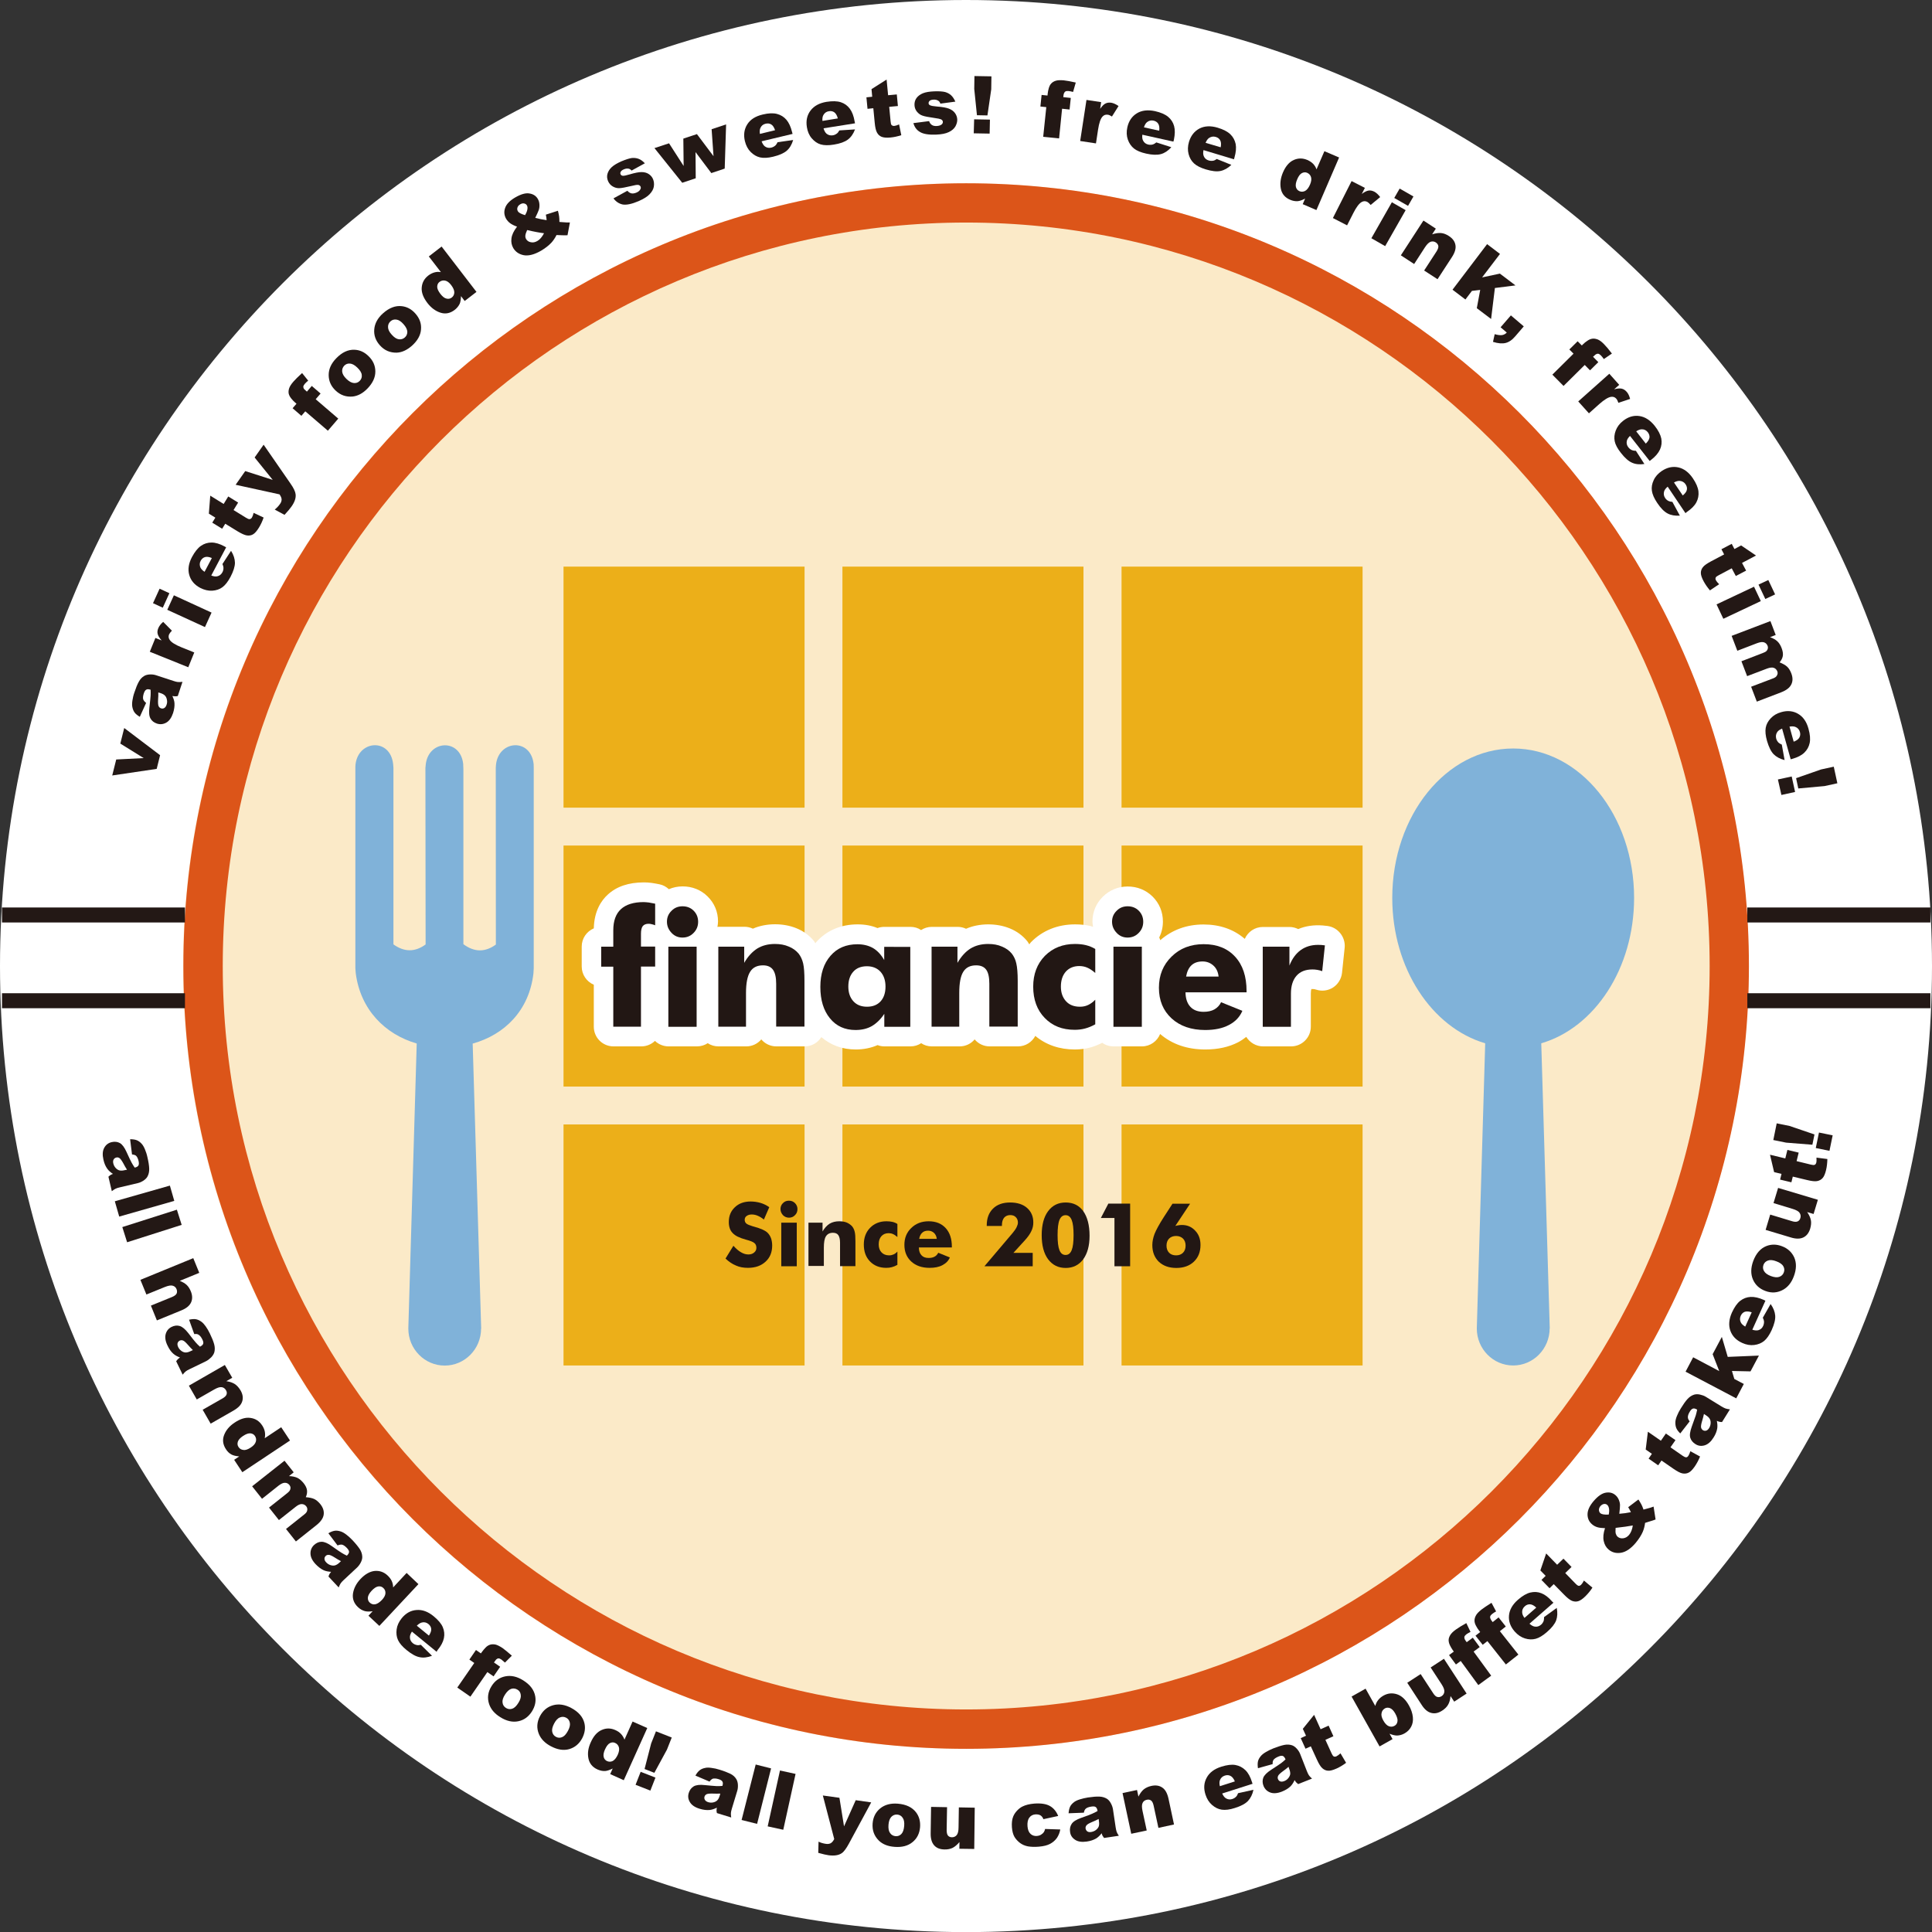 <?xml version="1.0" encoding="utf-8"?>
<!-- Generator: Adobe Illustrator 26.4.1, SVG Export Plug-In . SVG Version: 6.00 Build 0)  -->
<svg version="1.1" id="レイヤー_1" xmlns="http://www.w3.org/2000/svg" xmlns:xlink="http://www.w3.org/1999/xlink" x="0px"
	 y="0px" viewBox="0 0 193.33 193.33" style="enable-background:new 0 0 193.33 193.33;" xml:space="preserve">
<rect x="0" y="0" width="193.33" height="193.33" fill="#333333" stroke="none"/>
<style type="text/css">
	.st0{fill:#FFFFFF;}
	.st1{fill:#FBEAC8;}
	.st2{fill:#DC5519;}
	.st3{fill:#ECAF19;}
	.st4{fill:#221714;}
	.st5{fill:#80B2D9;}
	.st6{fill:#231815;}
	.st7{fill:#231815;stroke:#231815;stroke-width:1.5;}
</style>
<g>
	<path class="st0" d="M193.33,96.67c0,53.39-43.28,96.67-96.67,96.67C43.28,193.33,0,150.05,0,96.67S43.28,0,96.67,0
		C150.05,0,193.33,43.28,193.33,96.67z"/>
	<g>
		<path class="st1" d="M96.65,175c-43.19,0-78.33-35.14-78.33-78.33c0-43.19,35.14-78.33,78.33-78.33
			c43.19,0,78.33,35.14,78.33,78.33C174.99,139.86,139.85,175,96.65,175"/>
		<path class="st2" d="M96.68,175c-43.19,0-78.33-35.14-78.33-78.33c0-43.19,35.14-78.33,78.33-78.33
			c43.19,0,78.33,35.14,78.33,78.33C175.01,139.86,139.87,175,96.68,175 M96.68,22.27c-41.02,0-74.39,33.37-74.39,74.4
			c0,41.02,33.38,74.39,74.39,74.39c41.02,0,74.4-33.38,74.4-74.39C171.08,55.64,137.7,22.27,96.68,22.27"/>
		<g>
			<rect x="56.39" y="56.7" class="st3" width="24.12" height="24.12"/>
			<rect x="84.3" y="56.7" class="st3" width="24.12" height="24.12"/>
			<rect x="112.23" y="56.7" class="st3" width="24.12" height="24.12"/>
			<rect x="56.39" y="84.61" class="st3" width="24.12" height="24.12"/>
			<rect x="84.3" y="84.61" class="st3" width="24.12" height="24.12"/>
			<rect x="112.23" y="84.61" class="st3" width="24.12" height="24.12"/>
			<rect x="56.39" y="112.52" class="st3" width="24.12" height="24.12"/>
			<rect x="84.3" y="112.52" class="st3" width="24.12" height="24.12"/>
			<rect x="112.23" y="112.52" class="st3" width="24.12" height="24.12"/>
			<path class="st0" d="M132.84,92.66c-0.17-0.02-0.33-0.04-0.47-0.05c-0.9-0.07-1.73,0.05-2.46,0.36
				c-0.27-0.13-0.56-0.21-0.88-0.21h-2.66c-0.81,0-1.5,0.49-1.81,1.19c-1.09-0.95-2.5-1.44-4.12-1.44c-1.7,0-3.15,0.54-4.33,1.57
				c-0.04-0.09-0.06-0.18-0.11-0.27c0.24-0.48,0.37-1.02,0.37-1.59c0-0.97-0.36-1.83-1.03-2.5c-0.67-0.66-1.54-1.01-2.5-1.01
				c-0.95,0-1.81,0.36-2.48,1.02c-0.68,0.67-1.04,1.54-1.04,2.49c0,0.18,0.03,0.36,0.06,0.53c-0.08-0.02-0.15-0.05-0.23-0.08
				c-0.48-0.12-1.01-0.17-1.57-0.17c-1.75,0-3.27,0.62-4.41,1.78c-0.07,0.06-0.11,0.15-0.17,0.22c-0.07-0.1-0.12-0.21-0.19-0.3
				c-0.46-0.57-1.05-1.01-1.77-1.3c-1.31-0.54-3.06-0.54-4.37,0.04c-0.25-0.12-0.54-0.19-0.84-0.19h-2.59
				c-0.4,0-0.76,0.12-1.07,0.32c-0.3-0.21-0.67-0.32-1.06-0.32h-2.61c-0.24,0-0.48,0.04-0.69,0.12c-0.6-0.25-1.27-0.37-1.99-0.37
				c-1.7,0-3.15,0.63-4.19,1.83c-0.02,0.02-0.03,0.04-0.04,0.06c-0.05-0.06-0.07-0.14-0.12-0.2c-0.46-0.57-1.05-1.01-1.77-1.3
				c-1.31-0.54-3.05-0.54-4.36,0.04c-0.26-0.12-0.54-0.19-0.85-0.19h-2.59c-0.04,0-0.07,0.01-0.11,0.02
				c0.03-0.18,0.06-0.36,0.06-0.55c0-0.97-0.36-1.83-1.04-2.5c-0.66-0.66-1.54-1.01-2.5-1.01c-0.49,0-0.96,0.1-1.38,0.28
				c-0.26-0.24-0.58-0.42-0.94-0.49c-0.28-0.06-0.54-0.1-0.79-0.14c-0.3-0.04-0.55-0.05-0.77-0.05c-1.52,0-2.74,0.41-3.62,1.23
				c-0.62,0.56-1.35,1.61-1.39,3.37c-0.71,0.3-1.21,1-1.21,1.82v2c0,0.81,0.5,1.52,1.21,1.82v4.2c0,1.09,0.88,1.97,1.97,1.97h2.78
				c0.53,0,1.02-0.21,1.37-0.55c0.35,0.34,0.84,0.55,1.37,0.55h2.83c0.4,0,0.78-0.12,1.08-0.32c0.32,0.21,0.68,0.32,1.08,0.32h2.78
				c0.6,0,1.14-0.27,1.5-0.7c0.36,0.43,0.9,0.7,1.51,0.7h2.83c0.71,0,1.32-0.37,1.67-0.93c0.94,0.81,2.11,1.24,3.44,1.24
				c0.79,0,1.53-0.15,2.19-0.44c0.21,0.09,0.45,0.13,0.7,0.13h2.6c0.39,0,0.76-0.12,1.06-0.32c0.31,0.21,0.67,0.32,1.07,0.32h2.78
				c0.61,0,1.14-0.27,1.5-0.7c0.36,0.43,0.9,0.7,1.5,0.7h2.84c0.75,0,1.4-0.43,1.73-1.05c1.07,0.9,2.42,1.36,3.95,1.36
				c0.53,0,1.05-0.06,1.56-0.2c0.4-0.11,0.79-0.27,1.19-0.47c0.31,0.23,0.71,0.36,1.13,0.36h2.84c0.83,0,1.53-0.52,1.82-1.24
				c1.19,1.02,2.7,1.55,4.52,1.55c1.25,0,2.35-0.24,3.28-0.72c0.3-0.16,0.57-0.34,0.82-0.54c0.35,0.56,0.97,0.95,1.68,0.95h2.81
				c1.08,0,1.97-0.88,1.97-1.97v-3.32c0-0.24,0.03-0.38,0.06-0.45c0.05,0,0.17,0,0.28,0.01c0.06,0.01,0.12,0.03,0.19,0.05
				c0.57,0.19,1.19,0.11,1.69-0.21c0.5-0.32,0.83-0.86,0.9-1.45l0.27-2.57C134.64,93.76,133.89,92.8,132.84,92.66"/>
			<path class="st4" d="M61.37,102.75v-6.02h-1.21v-2h1.21v-1.64c0-0.93,0.25-1.64,0.76-2.11c0.51-0.47,1.27-0.71,2.28-0.71
				c0.14,0,0.31,0.02,0.51,0.04c0.2,0.03,0.41,0.07,0.64,0.12v2.16c-0.13-0.05-0.25-0.09-0.36-0.11c-0.11-0.03-0.21-0.04-0.3-0.04
				c-0.26,0-0.45,0.08-0.58,0.23c-0.12,0.16-0.18,0.42-0.18,0.77v1.28h1.42v2h-1.42v6.02H61.37z"/>
			<path class="st4" d="M66.74,92.23c0-0.43,0.15-0.79,0.46-1.09c0.3-0.31,0.67-0.45,1.1-0.45c0.45,0,0.82,0.15,1.11,0.44
				c0.3,0.3,0.45,0.67,0.45,1.11c0,0.44-0.15,0.81-0.46,1.12c-0.3,0.31-0.67,0.46-1.11,0.46c-0.42,0-0.79-0.15-1.09-0.47
				C66.89,93.02,66.74,92.66,66.74,92.23 M66.88,94.73h2.83v8.02h-2.83V94.73z"/>
			<path class="st4" d="M111.28,92.23c0-0.43,0.15-0.79,0.46-1.09c0.3-0.31,0.67-0.45,1.1-0.45c0.45,0,0.82,0.15,1.11,0.44
				c0.3,0.3,0.45,0.67,0.45,1.11c0,0.44-0.15,0.81-0.46,1.12c-0.3,0.31-0.67,0.46-1.11,0.46c-0.42,0-0.79-0.15-1.09-0.47
				C111.43,93.02,111.28,92.66,111.28,92.23 M111.42,94.73h2.84v8.02h-2.84V94.73z"/>
			<path class="st4" d="M71.88,102.75v-8.02h2.59v1.62c0.37-0.65,0.82-1.12,1.3-1.43c0.49-0.3,1.08-0.46,1.77-0.46
				c0.52,0,0.98,0.08,1.39,0.26c0.4,0.16,0.73,0.4,0.99,0.71c0.21,0.27,0.36,0.6,0.45,0.98c0.09,0.39,0.13,0.97,0.13,1.73v4.59
				h-2.83v-4.29c0-0.64-0.11-1.11-0.32-1.4c-0.21-0.29-0.54-0.44-1-0.44c-0.59,0-1.02,0.21-1.29,0.65
				c-0.27,0.43-0.41,1.14-0.41,2.12v3.37H71.88z"/>
			<path class="st4" d="M91.09,94.73v8.02h-2.6v-1.3c-0.37,0.56-0.79,0.96-1.25,1.23c-0.46,0.26-1,0.39-1.63,0.39
				c-1.07,0-1.93-0.39-2.56-1.17c-0.64-0.78-0.96-1.83-0.96-3.14c0-1.31,0.34-2.34,1.01-3.11c0.67-0.78,1.57-1.16,2.7-1.16
				c0.6,0,1.12,0.13,1.56,0.38c0.44,0.26,0.81,0.66,1.12,1.2v-1.32H91.09z M88.61,98.73c0-0.63-0.17-1.12-0.5-1.49
				c-0.33-0.36-0.79-0.55-1.36-0.55c-0.58,0-1.04,0.18-1.36,0.54c-0.33,0.36-0.5,0.86-0.5,1.49c0,0.62,0.17,1.11,0.51,1.48
				c0.33,0.36,0.78,0.54,1.36,0.54c0.58,0,1.03-0.18,1.36-0.54C88.44,99.85,88.61,99.35,88.61,98.73"/>
			<path class="st4" d="M93.22,102.75v-8.02h2.59v1.62c0.38-0.65,0.81-1.12,1.3-1.43c0.49-0.3,1.08-0.46,1.77-0.46
				c0.52,0,0.98,0.08,1.38,0.26c0.4,0.16,0.74,0.4,0.99,0.71c0.21,0.27,0.37,0.6,0.45,0.98c0.09,0.39,0.14,0.97,0.14,1.73v4.59
				h-2.84v-4.29c0-0.64-0.1-1.11-0.31-1.4c-0.21-0.29-0.54-0.44-1.01-0.44c-0.59,0-1.02,0.21-1.29,0.65
				c-0.27,0.43-0.4,1.14-0.4,2.12v3.37H93.22z"/>
			<path class="st4" d="M109.6,97.36c-0.28-0.24-0.54-0.42-0.8-0.53c-0.25-0.11-0.52-0.16-0.8-0.16c-0.56,0-1.01,0.19-1.34,0.55
				c-0.33,0.37-0.5,0.87-0.5,1.51c0,0.62,0.18,1.1,0.52,1.47c0.34,0.37,0.81,0.54,1.39,0.54c0.29,0,0.55-0.05,0.81-0.17
				c0.25-0.12,0.49-0.29,0.72-0.53v2.46c-0.34,0.19-0.68,0.33-1.02,0.42c-0.34,0.09-0.68,0.13-1.04,0.13c-1.24,0-2.23-0.39-3-1.19
				c-0.76-0.78-1.15-1.83-1.15-3.13c0-1.25,0.39-2.28,1.17-3.08c0.79-0.79,1.79-1.19,3.01-1.19c0.4,0,0.78,0.04,1.1,0.12
				c0.33,0.08,0.64,0.21,0.93,0.38V97.36z"/>
			<path class="st4" d="M124.73,99.3h-6.1c0.01,0.63,0.17,1.1,0.48,1.44c0.31,0.34,0.76,0.51,1.33,0.51c0.43,0,0.79-0.08,1.08-0.24
				c0.29-0.17,0.52-0.4,0.67-0.72l2.13,0.86c-0.26,0.62-0.71,1.09-1.35,1.42c-0.64,0.34-1.44,0.5-2.37,0.5
				c-1.39,0-2.52-0.39-3.36-1.16c-0.85-0.78-1.27-1.8-1.27-3.07c0-1.26,0.42-2.29,1.27-3.12c0.84-0.83,1.91-1.24,3.21-1.24
				c1.33,0,2.38,0.42,3.14,1.25c0.77,0.83,1.15,1.98,1.15,3.44V99.3z M121.94,97.71c-0.05-0.45-0.22-0.82-0.52-1.09
				c-0.3-0.27-0.66-0.41-1.08-0.41c-0.46,0-0.83,0.12-1.11,0.38c-0.27,0.25-0.45,0.63-0.54,1.13H121.94z"/>
			<path class="st4" d="M126.36,102.75v-8.02h2.67v1.89c0.27-0.69,0.65-1.2,1.13-1.55c0.48-0.34,1.05-0.52,1.73-0.52
				c0.12,0,0.22,0.01,0.34,0.01c0.11,0.01,0.23,0.03,0.35,0.04l-0.27,2.58c-0.17-0.06-0.34-0.11-0.5-0.13
				c-0.17-0.03-0.32-0.04-0.48-0.04c-0.69,0-1.22,0.21-1.59,0.63c-0.37,0.42-0.56,1.02-0.56,1.79v3.32H126.36z"/>
			<path class="st4" d="M73.39,124.66c0.26,0.29,0.51,0.51,0.76,0.65c0.25,0.15,0.49,0.22,0.74,0.22c0.23,0,0.42-0.06,0.57-0.19
				c0.15-0.12,0.23-0.28,0.23-0.46c0-0.22-0.06-0.38-0.2-0.49c-0.13-0.12-0.42-0.23-0.87-0.35c-0.62-0.17-1.06-0.38-1.31-0.66
				c-0.26-0.26-0.38-0.64-0.38-1.1c0-0.61,0.2-1.09,0.61-1.48c0.4-0.38,0.93-0.57,1.57-0.57c0.34,0,0.68,0.05,0.99,0.14
				c0.31,0.09,0.61,0.24,0.88,0.43l-0.54,1.24c-0.2-0.17-0.4-0.29-0.61-0.38c-0.2-0.09-0.4-0.13-0.61-0.13
				c-0.21,0-0.37,0.05-0.51,0.15c-0.13,0.09-0.19,0.23-0.19,0.38c0,0.16,0.06,0.29,0.17,0.38c0.11,0.09,0.33,0.18,0.66,0.28
				c0.02,0,0.05,0.01,0.08,0.02c0.7,0.19,1.16,0.4,1.38,0.62c0.15,0.15,0.27,0.34,0.35,0.56c0.07,0.22,0.11,0.46,0.11,0.72
				c0,0.67-0.22,1.21-0.66,1.61c-0.44,0.41-1.03,0.62-1.76,0.62c-0.45,0-0.85-0.07-1.2-0.23c-0.37-0.15-0.71-0.38-1.05-0.7
				L73.39,124.66z"/>
			<path class="st4" d="M78.1,120.98c0-0.23,0.09-0.44,0.25-0.59c0.17-0.17,0.36-0.24,0.6-0.24c0.24,0,0.44,0.08,0.6,0.24
				c0.16,0.16,0.25,0.36,0.25,0.6c0,0.24-0.08,0.45-0.25,0.61c-0.16,0.17-0.36,0.25-0.6,0.25c-0.23,0-0.44-0.09-0.6-0.25
				C78.19,121.42,78.1,121.22,78.1,120.98 M78.18,122.35h1.55v4.36h-1.55V122.35z"/>
			<path class="st4" d="M80.9,126.71v-4.36h1.41v0.88c0.2-0.35,0.44-0.61,0.71-0.78c0.27-0.16,0.59-0.24,0.96-0.24
				c0.28,0,0.54,0.04,0.76,0.13c0.22,0.1,0.4,0.23,0.54,0.39c0.12,0.15,0.2,0.33,0.25,0.54c0.05,0.21,0.07,0.51,0.07,0.94v2.49
				h-1.54v-2.34c0-0.35-0.06-0.6-0.17-0.76c-0.11-0.16-0.29-0.24-0.54-0.24c-0.32,0-0.55,0.12-0.7,0.35
				c-0.15,0.23-0.21,0.62-0.21,1.15v1.82H80.9z"/>
			<path class="st4" d="M89.79,123.78c-0.15-0.13-0.29-0.23-0.43-0.29c-0.13-0.06-0.28-0.09-0.43-0.09c-0.31,0-0.55,0.1-0.73,0.3
				c-0.18,0.2-0.27,0.47-0.27,0.82c0,0.33,0.09,0.6,0.28,0.8c0.19,0.2,0.44,0.3,0.76,0.3c0.16,0,0.3-0.03,0.44-0.09
				c0.14-0.06,0.27-0.16,0.39-0.29v1.33c-0.19,0.11-0.37,0.18-0.55,0.23c-0.18,0.05-0.37,0.07-0.57,0.07
				c-0.67,0-1.21-0.22-1.62-0.64c-0.42-0.43-0.62-0.99-0.62-1.7c0-0.68,0.21-1.24,0.63-1.67c0.42-0.43,0.97-0.65,1.63-0.65
				c0.22,0,0.43,0.02,0.6,0.06c0.18,0.04,0.35,0.11,0.5,0.21V123.78z"/>
			<path class="st4" d="M95.26,124.83h-3.31c0,0.34,0.09,0.6,0.26,0.78c0.17,0.19,0.4,0.27,0.72,0.27c0.23,0,0.43-0.04,0.59-0.13
				c0.16-0.08,0.28-0.22,0.37-0.39l1.16,0.47c-0.14,0.33-0.38,0.58-0.74,0.77c-0.35,0.19-0.78,0.27-1.29,0.27
				c-0.76,0-1.37-0.21-1.83-0.63c-0.46-0.42-0.69-0.98-0.69-1.67c0-0.68,0.22-1.24,0.69-1.69c0.46-0.45,1.04-0.67,1.74-0.67
				c0.72,0,1.29,0.23,1.7,0.68c0.42,0.46,0.62,1.08,0.62,1.87V124.83z M93.74,123.96c-0.03-0.24-0.12-0.44-0.28-0.59
				c-0.17-0.15-0.36-0.22-0.59-0.22c-0.25,0-0.45,0.07-0.59,0.21c-0.15,0.13-0.25,0.34-0.3,0.61H93.74z"/>
			<path class="st4" d="M103.34,126.71h-4.83l2.84-3.35c0.17-0.21,0.3-0.39,0.38-0.56c0.08-0.17,0.13-0.32,0.13-0.46
				c0-0.22-0.07-0.4-0.21-0.54c-0.13-0.14-0.32-0.21-0.55-0.21c-0.27,0-0.47,0.09-0.62,0.26c-0.14,0.17-0.22,0.42-0.22,0.75v0.08
				h-1.52v-0.05c0-0.72,0.21-1.28,0.63-1.69c0.41-0.41,0.99-0.61,1.71-0.61c0.71,0,1.28,0.18,1.69,0.54
				c0.42,0.37,0.63,0.85,0.63,1.46c0,0.3-0.06,0.59-0.2,0.87c-0.13,0.28-0.35,0.59-0.65,0.92l-1.14,1.25h1.93V126.71z"/>
			<path class="st4" d="M109.03,123.66c0,1-0.22,1.79-0.64,2.36c-0.43,0.57-1.01,0.86-1.75,0.86c-0.74,0-1.32-0.29-1.76-0.87
				c-0.43-0.58-0.64-1.39-0.64-2.41c0-1.02,0.21-1.82,0.64-2.4c0.43-0.58,1.01-0.87,1.76-0.87c0.76,0,1.34,0.29,1.76,0.87
				C108.81,121.78,109.03,122.6,109.03,123.66 M105.83,123.6c0,0.69,0.06,1.19,0.19,1.51c0.13,0.32,0.33,0.47,0.61,0.47
				c0.28,0,0.48-0.16,0.61-0.48c0.13-0.32,0.19-0.82,0.19-1.51c0-0.68-0.06-1.19-0.19-1.51c-0.13-0.32-0.33-0.48-0.61-0.48
				c-0.28,0-0.48,0.16-0.61,0.47C105.89,122.39,105.83,122.9,105.83,123.6"/>
			<polygon class="st4" points="111.52,126.71 111.52,121.88 110.16,121.88 110.91,120.44 113.09,120.44 113.09,126.71 			"/>
			<path class="st4" d="M117.61,122.68c0.1-0.03,0.21-0.06,0.32-0.07c0.11-0.02,0.22-0.03,0.34-0.03c0.54,0,0.98,0.19,1.33,0.57
				c0.36,0.37,0.53,0.85,0.53,1.43c0,0.7-0.22,1.25-0.66,1.67c-0.44,0.42-1.03,0.63-1.76,0.63c-0.73,0-1.31-0.21-1.75-0.62
				c-0.43-0.42-0.65-0.97-0.65-1.67c0-0.36,0.08-0.73,0.22-1.11c0.15-0.38,0.45-0.94,0.91-1.66l0.89-1.37h1.76L117.61,122.68z
				 M117.69,123.68c-0.29,0-0.53,0.09-0.7,0.26c-0.17,0.17-0.26,0.41-0.26,0.71c0,0.3,0.09,0.53,0.26,0.71
				c0.17,0.17,0.4,0.26,0.7,0.26c0.29,0,0.52-0.09,0.69-0.26c0.17-0.17,0.26-0.41,0.26-0.71c0-0.3-0.09-0.54-0.26-0.71
				C118.21,123.78,117.98,123.68,117.69,123.68"/>
		</g>
		<path class="st5" d="M53.4,76.46c-0.29-2.62-3.45-2.41-3.76,0l-0.02,0.23l-0.01,0.16l0.01,17.67c-0.51,0.37-1.04,0.58-1.6,0.58
			c-0.56,0-1.14-0.23-1.65-0.62V77.01l-0.02-0.57c-0.29-2.56-3.43-2.4-3.74,0.01c0,0-0.03,0.26-0.04,0.39l0.02,17.67
			c-0.51,0.37-1.04,0.58-1.6,0.58c-0.56,0-1.11-0.22-1.62-0.59V76.83l-0.03-0.37c-0.29-2.62-3.45-2.41-3.76,0l-0.02,0.25
			c0,0.05,0,20.19,0,20.19l0.04,0.5c0.47,3.61,2.91,6.1,6.1,7.02l-0.84,28.51c0,0,0,0.01,0,0.01v0.01c0,2.04,1.63,3.7,3.64,3.7
			c2.01,0,3.64-1.66,3.64-3.7h0.01l-0.85-28.52c3.2-0.89,5.66-3.33,6.08-7.03l0.03-0.5V76.85L53.4,76.46z"/>
		<path class="st5" d="M163.52,89.85c0-8.26-5.42-14.95-12.1-14.95c-6.69,0-12.1,6.7-12.1,14.95c0,7.07,3.97,12.98,9.3,14.55
			l-0.84,28.52c0,0,0,0.01,0,0.01h0l0,0.01h0c0,2.04,1.63,3.7,3.64,3.7c2.01,0,3.64-1.66,3.65-3.7h0.01l-0.85-28.54
			C159.56,102.84,163.52,96.92,163.52,89.85"/>
	</g>
	<g>
		<g>
			<path class="st6" d="M11.23,77.6l0.4-1.6l2.75-0.14l-2.34-1.45l0.39-1.56l3.59,2.72l-0.34,1.37L11.23,77.6z"/>
			<path class="st6" d="M14.62,70.34l-0.63,1.39c-0.23-0.14-0.41-0.28-0.52-0.43c-0.11-0.15-0.19-0.34-0.23-0.57
				c-0.03-0.16-0.03-0.37,0.01-0.63c0.04-0.26,0.1-0.53,0.2-0.81c0.15-0.45,0.29-0.81,0.44-1.07c0.14-0.26,0.32-0.45,0.54-0.58
				c0.15-0.09,0.34-0.14,0.57-0.15c0.23-0.01,0.44,0.02,0.62,0.08l1.74,0.57c0.18,0.06,0.33,0.1,0.45,0.11
				c0.11,0.01,0.26,0,0.45-0.02l-0.47,1.42c-0.12,0.02-0.21,0.04-0.27,0.03c-0.06,0-0.15-0.01-0.27-0.03
				c0.12,0.26,0.2,0.5,0.21,0.72c0.02,0.3-0.03,0.63-0.14,0.98c-0.16,0.47-0.38,0.79-0.68,0.96c-0.3,0.17-0.61,0.2-0.93,0.1
				c-0.3-0.1-0.52-0.27-0.65-0.51c-0.14-0.24-0.17-0.61-0.11-1.11c0.07-0.6,0.11-1,0.12-1.18c0.01-0.18,0.01-0.38,0-0.59
				c-0.19-0.06-0.33-0.07-0.43-0.01c-0.1,0.05-0.18,0.17-0.25,0.37c-0.08,0.25-0.1,0.45-0.06,0.6
				C14.38,70.11,14.47,70.22,14.62,70.34z M15.84,69.29c0.01,0.23,0,0.47-0.02,0.71c-0.02,0.33,0,0.55,0.05,0.66
				c0.05,0.11,0.13,0.18,0.24,0.22c0.12,0.04,0.23,0.03,0.33-0.03c0.1-0.06,0.18-0.17,0.23-0.33c0.06-0.17,0.07-0.34,0.03-0.51
				c-0.03-0.17-0.1-0.31-0.2-0.41c-0.1-0.1-0.24-0.18-0.43-0.24L15.84,69.29z"/>
			<path class="st6" d="M14.99,65.22l0.56-1.38l0.63,0.25c-0.22-0.24-0.35-0.46-0.4-0.64c-0.05-0.18-0.03-0.38,0.06-0.59
				c0.09-0.22,0.25-0.43,0.49-0.63l0.87,0.88c-0.14,0.15-0.23,0.27-0.28,0.37c-0.08,0.19-0.06,0.38,0.06,0.55
				c0.16,0.24,0.55,0.49,1.17,0.74l1.29,0.52l-0.6,1.48L14.99,65.22z"/>
			<path class="st6" d="M15.31,60.36l0.66-1.45l0.98,0.45l-0.66,1.45L15.31,60.36z M16.74,61.02l0.66-1.45l3.77,1.73l-0.66,1.45
				L16.74,61.02z"/>
			<path class="st6" d="M22.63,54.77l-1.49,2.82c0.24,0.09,0.44,0.12,0.6,0.08c0.23-0.05,0.4-0.19,0.52-0.41
				c0.07-0.14,0.11-0.29,0.1-0.45c0-0.1-0.04-0.22-0.1-0.37l0.86-1.32c0.26,0.41,0.38,0.8,0.39,1.19c0,0.38-0.15,0.85-0.44,1.41
				c-0.26,0.49-0.53,0.83-0.81,1.04c-0.28,0.21-0.62,0.32-1.02,0.35c-0.39,0.02-0.79-0.07-1.2-0.28c-0.57-0.3-0.94-0.73-1.1-1.29
				c-0.16-0.55-0.07-1.16,0.27-1.8c0.28-0.52,0.58-0.9,0.9-1.12c0.32-0.22,0.67-0.33,1.06-0.33c0.39,0,0.82,0.13,1.3,0.39
				L22.63,54.77z M21.2,55.84c-0.29-0.12-0.52-0.15-0.7-0.09c-0.18,0.06-0.32,0.18-0.42,0.37c-0.12,0.22-0.12,0.45-0.02,0.68
				c0.07,0.14,0.2,0.28,0.41,0.42L21.2,55.84z"/>
			<path class="st6" d="M21.04,49.6l1.34,0.83l0.46-0.75l0.99,0.61l-0.46,0.75l1.25,0.77c0.15,0.09,0.26,0.14,0.33,0.14
				c0.1,0,0.19-0.05,0.26-0.16c0.06-0.1,0.12-0.26,0.17-0.47l1,0.47c-0.13,0.38-0.29,0.72-0.47,1.01c-0.21,0.34-0.4,0.56-0.59,0.67
				c-0.18,0.11-0.39,0.14-0.61,0.11c-0.22-0.03-0.53-0.17-0.93-0.41l-1.24-0.76l-0.31,0.5l-0.99-0.61l0.31-0.5l-0.65-0.4L21.04,49.6
				z"/>
			<path class="st6" d="M23.58,48.51l0.96-1.37l2.75,0.88l-1.81-2.24l0.9-1.28l2.69,3.89c0.31,0.44,0.48,0.8,0.51,1.06
				c0.05,0.37-0.09,0.79-0.42,1.25c-0.13,0.19-0.36,0.46-0.69,0.82l-0.98-0.53c0.19-0.15,0.37-0.33,0.53-0.56
				c0.11-0.15,0.16-0.3,0.16-0.45c0-0.14-0.07-0.31-0.21-0.51L23.58,48.51z"/>
			<path class="st6" d="M30.71,39.19l0.49-0.57l0.88,0.76l-0.49,0.57l2.26,1.94l-1.04,1.21l-2.26-1.94l-0.39,0.45l-0.88-0.76
				l0.39-0.45l-0.14-0.12c-0.13-0.11-0.26-0.25-0.39-0.41c-0.13-0.16-0.21-0.32-0.25-0.48c-0.03-0.16-0.02-0.33,0.04-0.52
				c0.06-0.19,0.2-0.42,0.43-0.68c0.18-0.21,0.47-0.5,0.87-0.86l0.61,0.76c-0.15,0.12-0.26,0.23-0.34,0.32
				c-0.09,0.11-0.14,0.2-0.15,0.28c0,0.08,0.02,0.16,0.09,0.25C30.48,38.98,30.57,39.07,30.71,39.19z"/>
			<path class="st6" d="M33.57,39.07c-0.46-0.44-0.68-0.96-0.68-1.55c0-0.59,0.25-1.15,0.76-1.67c0.58-0.6,1.19-0.88,1.83-0.85
				c0.52,0.02,0.98,0.23,1.39,0.63c0.46,0.44,0.69,0.96,0.69,1.55c0,0.59-0.26,1.15-0.78,1.69c-0.46,0.48-0.96,0.75-1.49,0.81
				C34.63,39.74,34.06,39.54,33.57,39.07z M34.67,37.92c0.27,0.26,0.51,0.39,0.75,0.41c0.23,0.02,0.43-0.06,0.58-0.22
				c0.16-0.17,0.23-0.36,0.2-0.59c-0.02-0.23-0.17-0.47-0.45-0.74c-0.26-0.25-0.5-0.38-0.73-0.4c-0.23-0.02-0.42,0.06-0.57,0.21
				c-0.16,0.17-0.23,0.37-0.21,0.6C34.27,37.43,34.41,37.67,34.67,37.92z"/>
			<path class="st6" d="M38.01,34.55c-0.42-0.47-0.61-1-0.56-1.59c0.05-0.59,0.34-1.13,0.88-1.61c0.62-0.55,1.25-0.79,1.89-0.71
				c0.51,0.06,0.96,0.3,1.34,0.73c0.43,0.48,0.62,1.01,0.57,1.59c-0.04,0.59-0.35,1.13-0.9,1.63c-0.5,0.44-1.01,0.68-1.54,0.7
				C39.02,35.3,38.46,35.06,38.01,34.55z M39.2,33.49c0.25,0.28,0.48,0.43,0.71,0.46c0.23,0.03,0.43-0.03,0.6-0.18
				c0.17-0.15,0.25-0.34,0.25-0.57c-0.01-0.23-0.14-0.49-0.39-0.77c-0.24-0.27-0.47-0.42-0.7-0.45c-0.23-0.03-0.42,0.02-0.59,0.17
				c-0.17,0.15-0.26,0.35-0.25,0.58C38.83,32.96,38.95,33.22,39.2,33.49z"/>
			<path class="st6" d="M44.19,24.67l3.49,4.54l-1.18,0.91l-0.37-0.49c-0.01,0.33-0.05,0.59-0.13,0.77
				c-0.11,0.23-0.28,0.44-0.5,0.61c-0.45,0.34-0.92,0.44-1.42,0.28c-0.5-0.16-0.93-0.48-1.31-0.97c-0.42-0.55-0.61-1.06-0.57-1.55
				c0.04-0.49,0.26-0.89,0.66-1.2c0.2-0.15,0.4-0.25,0.61-0.31c0.21-0.06,0.43-0.07,0.65-0.03l-1.21-1.57L44.19,24.67z M45.15,28.53
				c-0.2-0.26-0.4-0.41-0.61-0.45c-0.21-0.04-0.39,0-0.56,0.13c-0.15,0.11-0.22,0.27-0.23,0.47c-0.01,0.2,0.1,0.44,0.32,0.73
				c0.21,0.27,0.41,0.43,0.61,0.47c0.2,0.05,0.37,0.01,0.52-0.1c0.16-0.12,0.25-0.29,0.26-0.5C45.47,29.06,45.36,28.81,45.15,28.53z
				"/>
			<path class="st6" d="M54.62,21.48l1.21-0.39c0.06,0.23,0.1,0.42,0.12,0.57c0.02,0.15,0.03,0.33,0.03,0.55l0.72,0.05
				c0.09,0,0.2,0,0.33,0l-0.24,1.28c-0.18,0.01-0.37,0.01-0.57,0c-0.2-0.01-0.38-0.02-0.53-0.02c-0.15,0.3-0.32,0.55-0.51,0.76
				c-0.27,0.29-0.62,0.56-1.04,0.81c-0.66,0.38-1.23,0.53-1.71,0.45c-0.48-0.09-0.84-0.33-1.07-0.72c-0.16-0.28-0.23-0.6-0.18-0.96
				c0.04-0.36,0.23-0.75,0.56-1.18c-0.31-0.11-0.54-0.23-0.7-0.35c-0.16-0.12-0.29-0.27-0.39-0.43c-0.2-0.35-0.24-0.72-0.1-1.1
				c0.13-0.38,0.47-0.73,1.02-1.05c0.56-0.32,1.03-0.46,1.41-0.39c0.39,0.06,0.67,0.25,0.84,0.55c0.1,0.17,0.15,0.35,0.16,0.56
				c0.01,0.2-0.01,0.38-0.07,0.55c-0.06,0.16-0.17,0.42-0.35,0.78c0.38,0.1,0.76,0.18,1.14,0.23
				C54.69,21.84,54.66,21.66,54.62,21.48z M52.54,21.53c0.12-0.2,0.2-0.39,0.23-0.56c0.03-0.17,0.02-0.31-0.04-0.41
				c-0.06-0.11-0.15-0.17-0.28-0.2c-0.12-0.03-0.26,0-0.4,0.09c-0.14,0.08-0.23,0.19-0.27,0.32c-0.04,0.13-0.03,0.25,0.04,0.36
				C51.89,21.28,52.14,21.41,52.54,21.53z M52.75,23.02c-0.11,0.24-0.17,0.43-0.18,0.56c-0.01,0.13,0.02,0.25,0.08,0.35
				c0.1,0.16,0.25,0.27,0.47,0.31c0.22,0.05,0.44,0,0.66-0.13c0.25-0.14,0.46-0.4,0.66-0.77C54.03,23.29,53.46,23.19,52.75,23.02z"
				/>
			<path class="st6" d="M61.39,19.85l1.39-0.76c0.13,0.15,0.27,0.23,0.41,0.26c0.14,0.03,0.3,0,0.48-0.07
				c0.2-0.08,0.33-0.19,0.4-0.32c0.06-0.1,0.07-0.19,0.03-0.29c-0.05-0.1-0.14-0.16-0.27-0.17c-0.1-0.01-0.33,0.03-0.69,0.12
				c-0.55,0.13-0.93,0.2-1.16,0.21c-0.23,0.01-0.45-0.05-0.66-0.17c-0.21-0.12-0.37-0.3-0.47-0.53c-0.11-0.25-0.13-0.5-0.06-0.74
				c0.07-0.24,0.21-0.47,0.43-0.67c0.22-0.2,0.54-0.39,0.97-0.58c0.46-0.19,0.81-0.3,1.05-0.33c0.25-0.02,0.47,0.01,0.68,0.09
				c0.21,0.08,0.41,0.23,0.61,0.44l-1.33,0.73c-0.09-0.11-0.19-0.17-0.29-0.19c-0.15-0.03-0.3-0.01-0.47,0.06
				c-0.17,0.07-0.27,0.15-0.32,0.24c-0.05,0.09-0.06,0.18-0.02,0.26c0.04,0.09,0.12,0.14,0.23,0.15c0.12,0.01,0.34-0.04,0.68-0.14
				c0.51-0.15,0.9-0.23,1.18-0.23c0.28,0,0.52,0.06,0.72,0.19c0.2,0.13,0.35,0.3,0.44,0.52c0.09,0.22,0.12,0.46,0.08,0.73
				c-0.04,0.26-0.18,0.52-0.42,0.77c-0.23,0.25-0.6,0.47-1.09,0.69c-0.7,0.3-1.24,0.41-1.62,0.34
				C61.94,20.38,61.63,20.18,61.39,19.85z"/>
			<path class="st6" d="M65.49,14.82l1.46-0.48l1.46,2.27l-0.03-2.74l1.36-0.45l1.66,2.21l-0.19-2.7l1.45-0.48l-0.14,4.42
				l-1.34,0.45l-1.58-2.1l0.02,2.62l-1.35,0.45L65.49,14.82z"/>
			<path class="st6" d="M79.31,13.4l-3.1,0.74c0.09,0.24,0.2,0.41,0.33,0.51c0.19,0.14,0.41,0.18,0.65,0.12
				c0.15-0.04,0.29-0.11,0.41-0.22c0.07-0.07,0.14-0.17,0.21-0.32l1.56-0.22c-0.14,0.46-0.35,0.82-0.64,1.07
				c-0.29,0.25-0.74,0.45-1.36,0.6c-0.53,0.13-0.97,0.15-1.32,0.07c-0.34-0.08-0.65-0.26-0.93-0.54c-0.28-0.28-0.47-0.64-0.58-1.09
				c-0.15-0.63-0.07-1.19,0.24-1.68c0.31-0.49,0.82-0.81,1.54-0.98c0.58-0.14,1.05-0.16,1.43-0.06c0.38,0.1,0.69,0.29,0.94,0.58
				c0.25,0.29,0.44,0.7,0.57,1.23L79.31,13.4z M77.56,13.03c-0.1-0.29-0.23-0.49-0.39-0.58c-0.16-0.1-0.35-0.12-0.56-0.07
				c-0.25,0.06-0.42,0.2-0.52,0.43c-0.07,0.14-0.08,0.34-0.05,0.59L77.56,13.03z"/>
			<path class="st6" d="M85.56,12.34l-3.15,0.5c0.07,0.25,0.17,0.42,0.29,0.53c0.18,0.15,0.39,0.21,0.64,0.17
				c0.15-0.02,0.29-0.09,0.42-0.19c0.08-0.06,0.15-0.16,0.23-0.3l1.57-0.1c-0.17,0.45-0.41,0.79-0.72,1.02
				c-0.31,0.23-0.77,0.4-1.4,0.5c-0.54,0.09-0.98,0.08-1.32-0.02c-0.34-0.1-0.63-0.31-0.89-0.61c-0.26-0.3-0.42-0.68-0.49-1.13
				c-0.1-0.64,0.02-1.19,0.37-1.65c0.35-0.46,0.88-0.75,1.6-0.87c0.59-0.09,1.06-0.08,1.43,0.04c0.37,0.12,0.67,0.34,0.9,0.65
				c0.23,0.31,0.39,0.73,0.48,1.27L85.56,12.34z M83.84,11.85c-0.08-0.3-0.2-0.5-0.35-0.61c-0.15-0.11-0.34-0.15-0.55-0.11
				c-0.25,0.04-0.43,0.17-0.55,0.39c-0.08,0.14-0.11,0.33-0.09,0.58L83.84,11.85z"/>
			<path class="st6" d="M88.72,7.96l0.15,1.57l0.87-0.08l0.11,1.16l-0.87,0.08l0.14,1.46c0.02,0.18,0.04,0.29,0.08,0.34
				c0.06,0.08,0.16,0.12,0.29,0.11c0.12-0.01,0.28-0.06,0.48-0.15l0.22,1.08c-0.38,0.12-0.74,0.2-1.08,0.23
				c-0.39,0.04-0.69,0.01-0.89-0.07c-0.2-0.08-0.35-0.22-0.46-0.42c-0.11-0.2-0.19-0.53-0.23-0.99l-0.14-1.45l-0.58,0.06L86.7,9.74
				l0.58-0.06l-0.07-0.76L88.72,7.96z"/>
			<path class="st6" d="M91.4,12.32l1.57-0.2c0.07,0.19,0.17,0.32,0.29,0.39c0.12,0.08,0.28,0.11,0.47,0.1
				c0.21-0.01,0.38-0.06,0.49-0.15c0.09-0.07,0.13-0.16,0.13-0.26c0-0.11-0.07-0.2-0.19-0.26c-0.09-0.04-0.32-0.09-0.69-0.14
				c-0.56-0.08-0.94-0.15-1.16-0.23c-0.22-0.07-0.4-0.21-0.56-0.4c-0.15-0.19-0.23-0.41-0.24-0.66c-0.01-0.27,0.06-0.51,0.21-0.71
				c0.15-0.2,0.37-0.36,0.64-0.47c0.27-0.11,0.65-0.17,1.12-0.19c0.49-0.02,0.86,0.01,1.1,0.07c0.24,0.07,0.44,0.18,0.6,0.33
				c0.16,0.15,0.3,0.36,0.42,0.63l-1.5,0.2c-0.04-0.13-0.11-0.23-0.21-0.29c-0.13-0.08-0.28-0.12-0.46-0.11
				c-0.18,0.01-0.31,0.04-0.39,0.11c-0.08,0.07-0.12,0.15-0.12,0.24c0,0.1,0.06,0.18,0.16,0.22c0.11,0.05,0.33,0.09,0.68,0.12
				c0.53,0.04,0.93,0.11,1.19,0.21c0.26,0.1,0.46,0.24,0.61,0.44c0.14,0.19,0.22,0.41,0.23,0.64c0.01,0.24-0.06,0.47-0.19,0.71
				c-0.14,0.23-0.36,0.42-0.66,0.56c-0.31,0.15-0.73,0.23-1.26,0.25c-0.76,0.03-1.3-0.06-1.63-0.27
				C91.72,13.01,91.51,12.71,91.4,12.32z"/>
			<path class="st6" d="M97.48,11.94l1.58,0.03l-0.03,1.4l-1.59-0.03L97.48,11.94z M97.51,7.61l1.7,0.03l-0.02,1.3l-0.38,2.61
				l-1.05-0.02l-0.27-2.63L97.51,7.61z"/>
			<path class="st6" d="M106.4,9.72l0.75,0.08l-0.12,1.16l-0.75-0.08l-0.3,2.97l-1.59-0.16l0.31-2.97l-0.59-0.06l0.12-1.16
				l0.59,0.06l0.02-0.19c0.02-0.17,0.05-0.35,0.11-0.55c0.06-0.2,0.14-0.36,0.25-0.47c0.11-0.12,0.26-0.21,0.45-0.27
				c0.19-0.06,0.46-0.07,0.8-0.04c0.28,0.03,0.68,0.1,1.2,0.22l-0.27,0.94c-0.19-0.05-0.34-0.08-0.45-0.09
				c-0.14-0.01-0.25,0-0.31,0.04c-0.07,0.04-0.12,0.11-0.16,0.21C106.43,9.42,106.42,9.54,106.4,9.72z"/>
			<path class="st6" d="M108.72,10l1.47,0.22l-0.1,0.67c0.19-0.27,0.36-0.45,0.53-0.53c0.17-0.09,0.36-0.11,0.58-0.08
				c0.23,0.04,0.47,0.15,0.73,0.33l-0.66,1.05c-0.17-0.11-0.31-0.17-0.42-0.18c-0.21-0.03-0.38,0.03-0.52,0.18
				c-0.2,0.21-0.35,0.65-0.45,1.31l-0.21,1.38l-1.58-0.24L108.72,10z"/>
			<path class="st6" d="M117.42,14.17l-3.11-0.69c-0.03,0.26,0,0.46,0.08,0.6c0.11,0.21,0.29,0.34,0.53,0.39
				c0.15,0.03,0.31,0.03,0.46-0.02c0.09-0.03,0.2-0.09,0.33-0.2l1.5,0.48c-0.32,0.36-0.67,0.59-1.04,0.69
				c-0.37,0.1-0.86,0.09-1.48-0.05c-0.54-0.12-0.94-0.29-1.22-0.51c-0.27-0.22-0.48-0.52-0.61-0.89c-0.13-0.37-0.15-0.78-0.05-1.23
				c0.14-0.63,0.46-1.1,0.95-1.4c0.49-0.3,1.1-0.37,1.81-0.22c0.58,0.13,1.02,0.32,1.32,0.57c0.3,0.25,0.5,0.56,0.6,0.93
				c0.1,0.37,0.09,0.82-0.02,1.36L117.42,14.17z M116,13.08c0.04-0.31,0-0.54-0.1-0.7c-0.1-0.16-0.26-0.26-0.47-0.31
				c-0.25-0.05-0.46,0-0.66,0.16c-0.12,0.1-0.22,0.27-0.3,0.51L116,13.08z"/>
			<path class="st6" d="M123.48,15.94l-3.05-0.92c-0.05,0.25-0.04,0.45,0.03,0.61c0.09,0.22,0.26,0.36,0.5,0.43
				c0.15,0.04,0.3,0.05,0.46,0.02c0.1-0.02,0.21-0.08,0.34-0.17l1.46,0.59c-0.35,0.33-0.71,0.53-1.09,0.61
				c-0.38,0.08-0.87,0.02-1.47-0.16c-0.53-0.16-0.92-0.36-1.18-0.6c-0.26-0.24-0.44-0.55-0.54-0.93c-0.1-0.38-0.09-0.79,0.04-1.23
				c0.19-0.62,0.54-1.06,1.05-1.33c0.51-0.26,1.12-0.29,1.82-0.08c0.57,0.17,0.99,0.39,1.27,0.66c0.28,0.27,0.45,0.6,0.53,0.97
				c0.07,0.38,0.03,0.83-0.12,1.35L123.48,15.94z M122.15,14.74c0.06-0.3,0.04-0.54-0.05-0.7c-0.09-0.17-0.24-0.28-0.45-0.34
				c-0.24-0.07-0.46-0.03-0.67,0.11c-0.13,0.09-0.24,0.25-0.34,0.48L122.15,14.74z"/>
			<path class="st6" d="M134,15.76l-2.27,5.26l-1.37-0.59l0.24-0.56c-0.29,0.16-0.54,0.24-0.73,0.26c-0.26,0.02-0.52-0.03-0.77-0.14
				c-0.52-0.22-0.83-0.59-0.93-1.11c-0.1-0.51-0.03-1.05,0.21-1.62c0.27-0.63,0.63-1.05,1.08-1.25c0.45-0.2,0.9-0.2,1.37,0
				c0.23,0.1,0.42,0.23,0.57,0.38c0.15,0.16,0.27,0.34,0.34,0.56l0.79-1.82L134,15.76z M131.09,18.47c0.13-0.3,0.16-0.55,0.1-0.75
				c-0.06-0.2-0.19-0.34-0.39-0.43c-0.17-0.07-0.34-0.06-0.52,0.03c-0.18,0.09-0.34,0.3-0.48,0.64c-0.13,0.31-0.17,0.56-0.12,0.76
				c0.06,0.2,0.17,0.33,0.35,0.41c0.19,0.08,0.37,0.07,0.56-0.02C130.78,19.01,130.95,18.8,131.09,18.47z"/>
			<path class="st6" d="M135.25,18.12l1.33,0.68l-0.31,0.61c0.26-0.2,0.49-0.31,0.67-0.34c0.19-0.03,0.38,0.01,0.58,0.11
				c0.21,0.11,0.4,0.29,0.59,0.54l-0.95,0.79c-0.13-0.15-0.25-0.26-0.34-0.31c-0.19-0.09-0.37-0.09-0.55,0.01
				c-0.26,0.14-0.54,0.51-0.84,1.1l-0.63,1.24l-1.42-0.73L135.25,18.12z"/>
			<path class="st6" d="M139.28,20.24l1.38,0.79l-2.05,3.6l-1.38-0.79L139.28,20.24z M140.06,18.87l1.38,0.79l-0.54,0.94l-1.38-0.79
				L140.06,18.87z"/>
			<path class="st6" d="M142.44,22.07l1.24,0.81l-0.37,0.57c0.34-0.11,0.63-0.15,0.89-0.13c0.25,0.02,0.52,0.12,0.79,0.3
				c0.37,0.24,0.59,0.54,0.65,0.89c0.07,0.35-0.05,0.76-0.35,1.22l-1.44,2.21l-1.34-0.87l1.24-1.91c0.14-0.22,0.2-0.4,0.18-0.54
				c-0.02-0.14-0.11-0.26-0.25-0.36c-0.16-0.1-0.33-0.13-0.51-0.07c-0.18,0.06-0.37,0.24-0.58,0.56l-1.08,1.67l-1.33-0.87
				L142.44,22.07z"/>
			<path class="st6" d="M148.81,24.43l1.29,0.98l-1.79,2.35l1.78-0.38l1.56,1.18l-2.06,0.26l-0.38,3.1l-1.43-1.08l0.34-1.83
				l-0.83,0.1l-0.65,0.86l-1.29-0.98L148.81,24.43z"/>
			<path class="st6" d="M151.19,31.56l1.29,1.1l-0.85,0.99c-0.31,0.37-0.64,0.59-0.97,0.67c-0.33,0.08-0.75,0.05-1.26-0.11
				l0.17-0.77c0.32,0.09,0.57,0.12,0.75,0.09c0.18-0.03,0.33-0.12,0.46-0.25l-0.62-0.53L151.19,31.56z"/>
			<path class="st6" d="M159.41,35.7l0.53,0.54l-0.83,0.82l-0.53-0.54l-2.12,2.1l-1.12-1.13l2.12-2.1l-0.42-0.42l0.83-0.82
				l0.42,0.42l0.13-0.13c0.12-0.12,0.27-0.24,0.44-0.35c0.17-0.12,0.34-0.18,0.5-0.2c0.16-0.02,0.33,0.01,0.52,0.08
				c0.18,0.07,0.4,0.23,0.64,0.48c0.2,0.2,0.46,0.51,0.78,0.93l-0.81,0.55c-0.11-0.16-0.21-0.28-0.29-0.36
				c-0.1-0.1-0.19-0.16-0.27-0.17c-0.08-0.01-0.16,0.01-0.26,0.07C159.64,35.49,159.55,35.57,159.41,35.7z"/>
			<path class="st6" d="M161.04,37.4l0.99,1.11l-0.51,0.45c0.31-0.09,0.56-0.11,0.75-0.07c0.18,0.04,0.35,0.14,0.5,0.31
				c0.16,0.17,0.27,0.41,0.35,0.72l-1.17,0.39c-0.07-0.19-0.14-0.33-0.21-0.41c-0.14-0.16-0.31-0.22-0.52-0.19
				c-0.29,0.04-0.68,0.28-1.18,0.72l-1.04,0.93l-1.07-1.19L161.04,37.4z"/>
			<path class="st6" d="M165.08,46.13l-1.97-2.51c-0.18,0.18-0.29,0.35-0.32,0.51c-0.05,0.23,0.01,0.45,0.16,0.64
				c0.1,0.12,0.22,0.22,0.37,0.28c0.09,0.04,0.22,0.06,0.38,0.06l0.85,1.32c-0.48,0.07-0.89,0.03-1.24-0.13
				c-0.35-0.15-0.72-0.48-1.11-0.98c-0.34-0.43-0.55-0.82-0.62-1.16c-0.07-0.34-0.04-0.7,0.1-1.07c0.14-0.37,0.38-0.7,0.74-0.98
				c0.51-0.4,1.05-0.56,1.62-0.48c0.57,0.08,1.08,0.41,1.54,0.98c0.37,0.47,0.58,0.89,0.66,1.27c0.07,0.38,0.03,0.75-0.13,1.1
				c-0.16,0.35-0.45,0.7-0.88,1.03L165.08,46.13z M164.69,44.39c0.22-0.21,0.34-0.42,0.37-0.6c0.02-0.19-0.04-0.37-0.17-0.54
				c-0.16-0.2-0.36-0.3-0.61-0.29c-0.16,0-0.34,0.07-0.55,0.2L164.69,44.39z"/>
			<path class="st6" d="M168.66,51.35l-1.78-2.65c-0.2,0.17-0.32,0.33-0.36,0.49c-0.06,0.23-0.03,0.44,0.11,0.65
				c0.09,0.13,0.2,0.23,0.35,0.3c0.09,0.04,0.21,0.07,0.37,0.08l0.75,1.38c-0.48,0.03-0.89-0.04-1.23-0.22
				c-0.34-0.18-0.69-0.53-1.04-1.06c-0.31-0.46-0.48-0.86-0.53-1.21c-0.05-0.35,0.01-0.7,0.18-1.06c0.16-0.36,0.44-0.67,0.81-0.92
				c0.54-0.36,1.09-0.48,1.65-0.36c0.56,0.12,1.05,0.49,1.46,1.09c0.33,0.49,0.52,0.93,0.56,1.32c0.04,0.39-0.03,0.75-0.21,1.09
				c-0.18,0.34-0.5,0.66-0.96,0.97L168.66,51.35z M168.39,49.58c0.24-0.2,0.38-0.39,0.41-0.57c0.04-0.19-0.01-0.37-0.13-0.55
				c-0.14-0.21-0.34-0.32-0.59-0.34c-0.16-0.01-0.35,0.04-0.57,0.16L168.39,49.58z"/>
			<path class="st6" d="M175.72,55.59l-1.4,0.74l0.41,0.77l-1.03,0.54l-0.41-0.77l-1.3,0.69c-0.16,0.08-0.25,0.15-0.29,0.21
				c-0.05,0.09-0.05,0.19,0.01,0.3c0.05,0.1,0.16,0.23,0.32,0.39l-0.92,0.62c-0.26-0.31-0.47-0.61-0.63-0.91
				c-0.19-0.35-0.28-0.63-0.28-0.84c0-0.21,0.07-0.41,0.21-0.58c0.14-0.18,0.42-0.37,0.83-0.59l1.29-0.68l-0.27-0.52l1.03-0.54
				l0.27,0.52l0.67-0.36L175.72,55.59z"/>
			<path class="st6" d="M175.52,58.71l0.68,1.44l-3.75,1.77l-0.68-1.44L175.52,58.71z M176.95,58.04l0.68,1.44l-0.98,0.46
				l-0.68-1.44L176.95,58.04z"/>
			<path class="st6" d="M177.16,62.15l0.53,1.39l-0.57,0.22c0.31,0.11,0.56,0.25,0.73,0.41c0.18,0.17,0.32,0.39,0.43,0.68
				c0.12,0.31,0.16,0.57,0.12,0.8c-0.04,0.22-0.15,0.43-0.32,0.63c0.34,0.14,0.59,0.28,0.76,0.44c0.17,0.16,0.3,0.38,0.41,0.66
				c0.16,0.42,0.16,0.79,0,1.11c-0.16,0.33-0.5,0.59-1.02,0.79l-2.43,0.93l-0.57-1.49l2.21-0.84c0.18-0.07,0.29-0.15,0.35-0.25
				c0.1-0.15,0.12-0.3,0.06-0.45c-0.07-0.17-0.18-0.29-0.35-0.35c-0.17-0.06-0.39-0.03-0.67,0.07l-2,0.76l-0.57-1.49l2.13-0.82
				c0.17-0.07,0.28-0.12,0.33-0.16c0.08-0.07,0.14-0.15,0.17-0.25c0.03-0.1,0.03-0.2-0.01-0.31c-0.07-0.17-0.18-0.29-0.35-0.35
				c-0.17-0.06-0.4-0.03-0.7,0.08l-1.98,0.76l-0.57-1.49L177.16,62.15z"/>
			<path class="st6" d="M179.19,75.98l-0.86-3.07c-0.24,0.1-0.4,0.21-0.49,0.35c-0.13,0.2-0.16,0.41-0.1,0.65
				c0.04,0.15,0.12,0.28,0.23,0.4c0.07,0.07,0.18,0.13,0.33,0.2l0.28,1.55c-0.47-0.12-0.83-0.32-1.1-0.59
				c-0.27-0.28-0.48-0.72-0.66-1.33c-0.15-0.53-0.19-0.97-0.13-1.31c0.06-0.35,0.23-0.66,0.5-0.95c0.27-0.29,0.62-0.5,1.06-0.62
				c0.62-0.18,1.19-0.12,1.68,0.17c0.5,0.29,0.85,0.79,1.04,1.49c0.16,0.57,0.2,1.05,0.12,1.43c-0.08,0.38-0.26,0.7-0.54,0.97
				c-0.28,0.27-0.68,0.47-1.21,0.62L179.19,75.98z M179.49,74.22c0.29-0.11,0.48-0.25,0.57-0.42c0.09-0.17,0.11-0.35,0.05-0.56
				c-0.07-0.24-0.22-0.41-0.45-0.5c-0.15-0.06-0.34-0.07-0.59-0.03L179.49,74.22z"/>
			<path class="st6" d="M179.29,77.7l0.34,1.55l-1.37,0.3L177.91,78L179.29,77.7z M183.5,76.72l0.36,1.66l-1.28,0.28l-2.63,0.24
				l-0.22-1.03l2.49-0.87L183.5,76.72z"/>
		</g>
		<g>
			<path class="st6" d="M13.21,115.52L13.02,114c0.27,0,0.49,0.03,0.67,0.1c0.17,0.07,0.34,0.19,0.49,0.36
				c0.11,0.12,0.22,0.3,0.32,0.54c0.1,0.24,0.19,0.5,0.25,0.79c0.11,0.46,0.17,0.84,0.18,1.14c0.01,0.29-0.04,0.55-0.16,0.78
				c-0.08,0.16-0.22,0.3-0.41,0.43c-0.19,0.12-0.38,0.21-0.57,0.25l-1.78,0.42c-0.19,0.04-0.34,0.09-0.44,0.14
				c-0.1,0.05-0.23,0.13-0.38,0.25l-0.34-1.45c0.09-0.08,0.16-0.14,0.21-0.17c0.05-0.03,0.13-0.07,0.24-0.11
				c-0.24-0.16-0.43-0.33-0.56-0.51c-0.18-0.25-0.31-0.55-0.39-0.92c-0.11-0.48-0.09-0.87,0.08-1.18c0.16-0.3,0.41-0.49,0.74-0.57
				c0.31-0.07,0.58-0.04,0.82,0.09c0.24,0.13,0.46,0.43,0.67,0.89c0.25,0.55,0.42,0.91,0.51,1.07c0.09,0.16,0.19,0.33,0.31,0.5
				c0.19-0.04,0.31-0.11,0.37-0.21c0.06-0.1,0.06-0.24,0.02-0.44c-0.06-0.25-0.14-0.43-0.26-0.54
				C13.54,115.59,13.4,115.54,13.21,115.52z M12.71,117.05c-0.13-0.2-0.25-0.4-0.36-0.62c-0.16-0.29-0.29-0.47-0.39-0.54
				c-0.1-0.07-0.21-0.09-0.32-0.06c-0.12,0.03-0.21,0.09-0.27,0.2c-0.06,0.1-0.07,0.24-0.03,0.4c0.04,0.17,0.12,0.32,0.24,0.45
				c0.12,0.13,0.25,0.21,0.38,0.24c0.13,0.03,0.3,0.03,0.49-0.02L12.71,117.05z"/>
			<path class="st6" d="M17,118.64l0.44,1.53l-5.51,1.57l-0.44-1.53L17,118.64z"/>
			<path class="st6" d="M17.7,121.05l0.48,1.52l-5.46,1.74l-0.48-1.52L17.7,121.05z"/>
			<path class="st6" d="M19.34,125.9l0.6,1.47l-1.95,0.8c0.29,0.12,0.52,0.25,0.69,0.41c0.17,0.16,0.31,0.38,0.42,0.65
				c0.16,0.4,0.17,0.77,0.02,1.1c-0.15,0.33-0.48,0.6-0.98,0.8l-2.44,1l-0.6-1.48l2.11-0.86c0.24-0.1,0.39-0.21,0.46-0.34
				c0.06-0.13,0.06-0.28,0-0.44c-0.07-0.18-0.2-0.3-0.38-0.35c-0.18-0.06-0.45-0.01-0.8,0.13l-1.84,0.75l-0.6-1.47L19.34,125.9z"/>
			<path class="st6" d="M19.44,133.5l-0.52-1.44c0.26-0.06,0.49-0.08,0.67-0.05c0.18,0.03,0.37,0.11,0.56,0.25
				c0.14,0.1,0.28,0.25,0.43,0.46c0.15,0.21,0.29,0.45,0.42,0.72c0.21,0.43,0.35,0.78,0.43,1.07s0.08,0.55,0.02,0.8
				c-0.05,0.17-0.15,0.34-0.31,0.51c-0.16,0.16-0.33,0.29-0.5,0.38l-1.65,0.8c-0.18,0.08-0.31,0.16-0.4,0.23
				c-0.09,0.07-0.19,0.18-0.31,0.33l-0.65-1.34c0.07-0.1,0.12-0.17,0.17-0.21c0.04-0.04,0.11-0.1,0.21-0.17
				c-0.27-0.1-0.49-0.22-0.66-0.37c-0.23-0.2-0.42-0.47-0.58-0.81c-0.22-0.44-0.28-0.83-0.19-1.16c0.09-0.33,0.29-0.57,0.59-0.72
				c0.28-0.14,0.56-0.17,0.82-0.09c0.26,0.08,0.55,0.32,0.86,0.72c0.37,0.48,0.61,0.79,0.74,0.93c0.12,0.14,0.26,0.28,0.42,0.42
				c0.18-0.09,0.28-0.18,0.32-0.29c0.04-0.11,0.01-0.25-0.08-0.43c-0.11-0.23-0.24-0.39-0.37-0.47
				C19.78,133.49,19.63,133.47,19.44,133.5z M19.3,135.1c-0.17-0.16-0.33-0.34-0.49-0.52c-0.22-0.25-0.38-0.4-0.5-0.44
				c-0.12-0.04-0.22-0.04-0.32,0.01c-0.11,0.05-0.18,0.14-0.22,0.25c-0.03,0.11-0.01,0.25,0.06,0.4c0.08,0.16,0.19,0.29,0.33,0.39
				c0.14,0.1,0.29,0.15,0.42,0.15c0.14,0,0.3-0.04,0.48-0.13L19.3,135.1z"/>
			<path class="st6" d="M22.5,136.59l0.74,1.28l-0.59,0.34c0.35,0.05,0.63,0.15,0.85,0.29c0.21,0.14,0.4,0.35,0.57,0.63
				c0.22,0.38,0.28,0.75,0.17,1.09c-0.1,0.35-0.39,0.65-0.87,0.93l-2.29,1.31l-0.8-1.39l1.98-1.13c0.23-0.13,0.36-0.26,0.41-0.4
				c0.05-0.14,0.03-0.28-0.06-0.43c-0.1-0.17-0.24-0.27-0.42-0.3c-0.19-0.03-0.44,0.05-0.77,0.24l-1.73,0.99l-0.79-1.38L22.5,136.59
				z"/>
			<path class="st6" d="M29.02,144.15l-4.77,3.17l-0.82-1.24l0.51-0.34c-0.33-0.03-0.58-0.09-0.76-0.18
				c-0.23-0.12-0.42-0.3-0.57-0.54c-0.31-0.47-0.37-0.95-0.18-1.43c0.19-0.49,0.54-0.9,1.06-1.24c0.57-0.38,1.1-0.54,1.59-0.46
				c0.49,0.07,0.87,0.32,1.15,0.74c0.14,0.21,0.23,0.42,0.27,0.63c0.04,0.21,0.04,0.43-0.01,0.66l1.65-1.1L29.02,144.15z
				 M25.11,144.84c0.27-0.18,0.43-0.37,0.49-0.58c0.06-0.2,0.03-0.39-0.09-0.57c-0.1-0.15-0.25-0.24-0.45-0.26
				c-0.2-0.02-0.45,0.07-0.75,0.27c-0.28,0.19-0.45,0.38-0.51,0.57c-0.06,0.2-0.04,0.37,0.07,0.53c0.11,0.17,0.27,0.27,0.48,0.29
				C24.56,145.13,24.81,145.04,25.11,144.84z"/>
			<path class="st6" d="M28.47,146.17l0.92,1.16l-0.47,0.38c0.33,0.01,0.61,0.07,0.83,0.17c0.22,0.11,0.42,0.28,0.62,0.52
				c0.21,0.26,0.32,0.5,0.35,0.72c0.03,0.22-0.01,0.46-0.12,0.7c0.37,0.03,0.65,0.09,0.86,0.19c0.2,0.1,0.4,0.27,0.59,0.5
				c0.28,0.35,0.39,0.7,0.34,1.06c-0.05,0.36-0.3,0.71-0.74,1.06l-2.04,1.62l-0.99-1.25l1.85-1.47c0.15-0.12,0.23-0.23,0.26-0.34
				c0.05-0.17,0.02-0.32-0.08-0.45c-0.12-0.15-0.26-0.22-0.44-0.23c-0.18-0.01-0.38,0.08-0.62,0.27l-1.68,1.33l-0.99-1.25l1.79-1.42
				c0.14-0.11,0.23-0.2,0.27-0.26c0.06-0.09,0.09-0.19,0.09-0.29c0-0.1-0.04-0.2-0.11-0.29c-0.11-0.14-0.26-0.22-0.44-0.22
				c-0.18-0.01-0.39,0.09-0.64,0.28l-1.66,1.32l-0.99-1.25L28.47,146.17z"/>
			<path class="st6" d="M33.78,154.65l-0.92-1.22c0.23-0.14,0.44-0.22,0.63-0.25c0.18-0.03,0.39,0,0.61,0.07
				c0.16,0.05,0.34,0.15,0.55,0.31c0.21,0.16,0.41,0.34,0.62,0.56c0.33,0.35,0.57,0.65,0.73,0.89c0.16,0.25,0.24,0.5,0.25,0.76
				c0.01,0.18-0.04,0.37-0.14,0.57c-0.1,0.2-0.23,0.37-0.37,0.51l-1.34,1.25c-0.14,0.13-0.25,0.25-0.31,0.34
				c-0.06,0.09-0.13,0.23-0.2,0.41l-1.02-1.09c0.04-0.12,0.07-0.2,0.1-0.25c0.03-0.05,0.08-0.12,0.16-0.22
				c-0.29-0.02-0.54-0.07-0.74-0.16c-0.28-0.13-0.54-0.33-0.8-0.6c-0.34-0.36-0.51-0.71-0.52-1.06c-0.01-0.34,0.11-0.63,0.35-0.86
				c0.23-0.21,0.48-0.33,0.76-0.33c0.27,0,0.62,0.14,1.03,0.44c0.5,0.35,0.82,0.58,0.98,0.67c0.16,0.1,0.33,0.19,0.52,0.28
				c0.14-0.13,0.21-0.26,0.22-0.37c0-0.11-0.07-0.24-0.21-0.39c-0.18-0.19-0.34-0.3-0.49-0.34
				C34.1,154.55,33.96,154.57,33.78,154.65z M34.12,156.22c-0.21-0.11-0.41-0.22-0.62-0.36c-0.28-0.18-0.49-0.27-0.6-0.27
				c-0.12-0.01-0.23,0.03-0.3,0.1c-0.09,0.09-0.14,0.19-0.13,0.3c0,0.12,0.06,0.24,0.18,0.36c0.12,0.13,0.27,0.22,0.43,0.27
				s0.32,0.06,0.45,0.02c0.13-0.04,0.27-0.12,0.42-0.26L34.12,156.22z"/>
			<path class="st6" d="M41.87,158.52l-3.91,4.18l-1.09-1.02l0.42-0.45c-0.33,0.05-0.59,0.04-0.78-0.01
				c-0.25-0.07-0.48-0.2-0.68-0.39c-0.41-0.38-0.58-0.84-0.51-1.36c0.08-0.52,0.32-1,0.74-1.45c0.47-0.5,0.95-0.77,1.44-0.82
				c0.49-0.04,0.92,0.11,1.29,0.46c0.18,0.17,0.32,0.35,0.41,0.55c0.09,0.2,0.14,0.41,0.14,0.64l1.35-1.45L41.87,158.52z
				 M38.22,160.1c0.22-0.24,0.34-0.46,0.35-0.67c0.01-0.21-0.06-0.39-0.22-0.53c-0.14-0.13-0.3-0.18-0.5-0.15
				c-0.2,0.03-0.42,0.17-0.67,0.44c-0.23,0.25-0.35,0.47-0.37,0.68c-0.01,0.21,0.05,0.37,0.19,0.5c0.15,0.14,0.33,0.2,0.53,0.17
				C37.75,160.5,37.97,160.36,38.22,160.1z"/>
			<path class="st6" d="M43.69,165.29l-2.47-2.02c-0.14,0.21-0.21,0.41-0.2,0.57c0,0.24,0.1,0.43,0.29,0.59
				c0.12,0.1,0.26,0.16,0.42,0.19c0.1,0.02,0.22,0.01,0.38-0.03l1.12,1.1c-0.45,0.17-0.86,0.22-1.24,0.14
				c-0.38-0.07-0.81-0.31-1.3-0.71c-0.43-0.35-0.71-0.68-0.86-1c-0.15-0.32-0.19-0.68-0.14-1.07c0.05-0.39,0.22-0.76,0.51-1.12
				c0.41-0.5,0.9-0.78,1.48-0.82c0.58-0.05,1.15,0.16,1.71,0.62c0.46,0.38,0.77,0.74,0.92,1.1c0.15,0.36,0.19,0.72,0.11,1.1
				c-0.08,0.38-0.29,0.78-0.64,1.2L43.69,165.29z M42.92,163.67c0.17-0.26,0.25-0.48,0.23-0.67c-0.02-0.19-0.11-0.35-0.28-0.49
				c-0.2-0.16-0.42-0.21-0.66-0.15c-0.15,0.04-0.32,0.14-0.5,0.32L42.92,163.67z"/>
			<path class="st6" d="M49.43,166.36l0.62,0.43l-0.66,0.96l-0.62-0.43l-1.7,2.46l-1.31-0.91l1.7-2.46l-0.49-0.34l0.66-0.96
				l0.49,0.34l0.11-0.15c0.1-0.14,0.22-0.28,0.36-0.43s0.3-0.24,0.45-0.29c0.16-0.05,0.33-0.05,0.52-0.02
				c0.19,0.04,0.43,0.16,0.72,0.35c0.23,0.16,0.54,0.42,0.94,0.77l-0.69,0.69c-0.14-0.13-0.26-0.23-0.35-0.3
				c-0.12-0.08-0.22-0.12-0.29-0.12c-0.08,0-0.16,0.04-0.24,0.11C49.61,166.12,49.53,166.21,49.43,166.36z"/>
			<path class="st6" d="M49.18,168.74c0.33-0.54,0.79-0.87,1.37-0.99c0.58-0.12,1.18,0.01,1.79,0.39c0.71,0.44,1.11,0.97,1.22,1.61
				c0.09,0.51-0.02,1-0.32,1.49c-0.34,0.54-0.79,0.88-1.37,1c-0.57,0.12-1.18-0.01-1.81-0.41c-0.57-0.35-0.93-0.78-1.11-1.29
				C48.74,169.92,48.82,169.32,49.18,168.74z M50.53,169.58c-0.2,0.31-0.28,0.59-0.24,0.81c0.03,0.23,0.15,0.4,0.34,0.52
				c0.19,0.12,0.4,0.15,0.62,0.08c0.22-0.07,0.43-0.27,0.63-0.6c0.19-0.3,0.27-0.57,0.23-0.8c-0.03-0.23-0.14-0.4-0.33-0.51
				c-0.2-0.12-0.41-0.15-0.63-0.08C50.93,169.08,50.73,169.27,50.53,169.58z"/>
			<path class="st6" d="M54.04,171.72c0.3-0.56,0.73-0.92,1.3-1.08c0.57-0.16,1.18-0.07,1.82,0.27c0.73,0.39,1.17,0.9,1.32,1.52
				c0.12,0.5,0.04,1-0.22,1.51c-0.3,0.56-0.73,0.92-1.3,1.09c-0.57,0.16-1.18,0.06-1.84-0.29c-0.59-0.31-0.98-0.72-1.19-1.21
				C53.68,172.93,53.72,172.32,54.04,171.72z M55.45,172.47c-0.17,0.33-0.24,0.6-0.19,0.83c0.05,0.23,0.17,0.39,0.37,0.5
				c0.2,0.11,0.41,0.12,0.62,0.03c0.21-0.08,0.41-0.3,0.59-0.64c0.17-0.32,0.23-0.59,0.18-0.81c-0.05-0.23-0.17-0.39-0.36-0.49
				c-0.21-0.11-0.42-0.12-0.63-0.03C55.81,171.94,55.62,172.15,55.45,172.47z"/>
			<path class="st6" d="M64.77,172.92l-2.35,5.22l-1.36-0.61l0.25-0.56c-0.3,0.15-0.54,0.23-0.74,0.25
				c-0.26,0.02-0.51-0.04-0.77-0.15c-0.52-0.23-0.82-0.61-0.92-1.12c-0.1-0.52-0.02-1.05,0.24-1.61c0.28-0.63,0.65-1.04,1.1-1.23
				c0.45-0.2,0.91-0.19,1.37,0.02c0.23,0.1,0.41,0.23,0.56,0.39c0.15,0.16,0.26,0.35,0.34,0.56l0.81-1.81L64.77,172.92z
				 M61.82,175.59c0.13-0.3,0.17-0.55,0.11-0.75c-0.06-0.2-0.19-0.35-0.38-0.43c-0.17-0.08-0.34-0.07-0.52,0.02
				c-0.18,0.09-0.34,0.3-0.49,0.63c-0.14,0.31-0.18,0.56-0.13,0.76c0.05,0.2,0.17,0.33,0.34,0.41c0.19,0.08,0.37,0.08,0.56-0.01
				C61.5,176.12,61.67,175.91,61.82,175.59z"/>
			<path class="st6" d="M64.11,177.3l1.48,0.58l-0.51,1.3l-1.48-0.58L64.11,177.3z M65.64,173.25l1.58,0.62l-0.48,1.21l-1.26,2.32
				l-0.98-0.38l0.66-2.56L65.64,173.25z"/>
			<path class="st6" d="M71,178.28l-1.41-0.6c0.13-0.24,0.27-0.41,0.42-0.53c0.15-0.12,0.34-0.2,0.56-0.24
				c0.16-0.04,0.37-0.04,0.63,0c0.26,0.03,0.53,0.09,0.81,0.18c0.46,0.14,0.81,0.28,1.08,0.41c0.26,0.13,0.46,0.31,0.59,0.53
				c0.09,0.15,0.15,0.34,0.16,0.57c0.01,0.23-0.01,0.44-0.07,0.62l-0.53,1.75c-0.06,0.19-0.09,0.34-0.1,0.45
				c-0.01,0.11,0,0.26,0.03,0.45l-1.43-0.44c-0.03-0.12-0.04-0.21-0.04-0.27c0-0.06,0.01-0.15,0.03-0.27
				c-0.26,0.13-0.5,0.21-0.72,0.23c-0.3,0.03-0.63-0.01-0.99-0.12c-0.47-0.14-0.8-0.36-0.98-0.66c-0.18-0.29-0.22-0.6-0.12-0.92
				c0.09-0.3,0.26-0.52,0.49-0.66c0.24-0.14,0.61-0.19,1.11-0.13c0.61,0.06,1,0.09,1.18,0.1c0.18,0.01,0.38,0,0.59-0.02
				c0.06-0.19,0.06-0.33,0-0.43c-0.05-0.1-0.18-0.18-0.37-0.24c-0.25-0.08-0.45-0.09-0.6-0.05C71.23,178.03,71.11,178.12,71,178.28z
				 M72.08,179.48c-0.23,0.01-0.47,0.01-0.71,0c-0.33-0.01-0.55,0.01-0.66,0.06c-0.11,0.06-0.18,0.14-0.21,0.24
				c-0.04,0.12-0.02,0.23,0.04,0.33c0.06,0.1,0.17,0.18,0.33,0.23c0.17,0.05,0.34,0.06,0.51,0.02c0.17-0.04,0.3-0.11,0.4-0.21
				c0.1-0.1,0.17-0.24,0.23-0.43L72.08,179.48z"/>
			<path class="st6" d="M75.62,176.57l1.54,0.39l-1.4,5.55l-1.55-0.39L75.62,176.57z"/>
			<path class="st6" d="M78.05,177.17l1.56,0.34l-1.23,5.59l-1.56-0.34L78.05,177.17z"/>
			<path class="st6" d="M82.34,179.67l1.66,0.23l0.46,2.86l1.17-2.62l1.55,0.22l-2.25,4.16c-0.26,0.47-0.49,0.79-0.71,0.93
				c-0.31,0.21-0.74,0.27-1.3,0.2c-0.23-0.03-0.57-0.11-1.04-0.24l0.03-1.12c0.22,0.11,0.46,0.18,0.74,0.22
				c0.19,0.03,0.34,0,0.47-0.06c0.13-0.07,0.25-0.21,0.36-0.42L82.34,179.67z"/>
			<path class="st6" d="M87.32,182.47c0.05-0.63,0.3-1.13,0.76-1.51c0.46-0.37,1.05-0.53,1.77-0.47c0.83,0.07,1.43,0.36,1.82,0.87
				c0.31,0.41,0.44,0.9,0.4,1.47c-0.05,0.63-0.3,1.14-0.76,1.51c-0.45,0.37-1.05,0.53-1.8,0.47c-0.67-0.05-1.19-0.26-1.57-0.63
				C87.47,183.71,87.27,183.15,87.32,182.47z M88.91,182.59c-0.03,0.37,0.02,0.65,0.16,0.84c0.13,0.19,0.32,0.29,0.54,0.31
				c0.23,0.02,0.42-0.05,0.58-0.21c0.16-0.16,0.26-0.44,0.29-0.82c0.03-0.36-0.02-0.63-0.16-0.82c-0.13-0.19-0.31-0.29-0.53-0.31
				c-0.23-0.02-0.43,0.06-0.59,0.22C89.04,181.96,88.94,182.23,88.91,182.59z"/>
			<path class="st6" d="M97.49,185.02L96,185l0.01-0.67c-0.23,0.27-0.45,0.46-0.68,0.58c-0.23,0.11-0.5,0.17-0.83,0.16
				c-0.44-0.01-0.78-0.14-1.02-0.41c-0.24-0.27-0.36-0.67-0.35-1.21l0.04-2.64l1.6,0.03l-0.04,2.28c0,0.26,0.04,0.45,0.13,0.56
				c0.09,0.11,0.23,0.17,0.4,0.17c0.19,0,0.35-0.07,0.47-0.21c0.12-0.14,0.19-0.4,0.19-0.78l0.03-2l1.59,0.03L97.49,185.02z"/>
			<path class="st6" d="M104.58,183.02l1.52,0.05c-0.06,0.32-0.17,0.6-0.34,0.85c-0.17,0.24-0.4,0.44-0.68,0.59
				c-0.28,0.15-0.65,0.24-1.11,0.28c-0.44,0.04-0.81,0.02-1.11-0.03c-0.3-0.06-0.56-0.17-0.79-0.34c-0.22-0.17-0.41-0.37-0.55-0.6
				c-0.14-0.24-0.23-0.56-0.26-0.97c-0.03-0.42,0.01-0.79,0.13-1.08c0.09-0.22,0.22-0.41,0.39-0.59c0.17-0.18,0.35-0.32,0.54-0.41
				c0.3-0.15,0.69-0.25,1.17-0.29c0.67-0.05,1.2,0.03,1.57,0.24c0.37,0.21,0.65,0.55,0.83,1l-1.48,0.32
				c-0.06-0.17-0.16-0.3-0.29-0.38c-0.13-0.08-0.3-0.11-0.51-0.1c-0.26,0.02-0.47,0.13-0.61,0.33c-0.15,0.2-0.21,0.49-0.18,0.87
				c0.03,0.34,0.13,0.59,0.3,0.75c0.17,0.16,0.39,0.23,0.64,0.21c0.21-0.02,0.38-0.08,0.51-0.2
				C104.43,183.42,104.53,183.25,104.58,183.02z"/>
			<path class="st6" d="M108.46,181.39l-1.53,0.06c0.02-0.27,0.07-0.49,0.15-0.66s0.22-0.32,0.4-0.46c0.13-0.1,0.32-0.19,0.57-0.27
				c0.25-0.08,0.52-0.14,0.81-0.19c0.47-0.07,0.85-0.1,1.15-0.09c0.29,0.01,0.55,0.09,0.76,0.22c0.15,0.1,0.28,0.24,0.39,0.45
				c0.11,0.2,0.18,0.4,0.21,0.59l0.27,1.81c0.03,0.19,0.06,0.34,0.1,0.45c0.04,0.11,0.11,0.24,0.22,0.4l-1.48,0.22
				c-0.07-0.1-0.12-0.17-0.15-0.22c-0.03-0.05-0.06-0.14-0.09-0.25c-0.18,0.23-0.36,0.4-0.55,0.52c-0.26,0.15-0.58,0.26-0.95,0.31
				c-0.49,0.07-0.88,0.01-1.16-0.18c-0.29-0.19-0.46-0.45-0.5-0.78c-0.05-0.31,0.01-0.58,0.16-0.81c0.15-0.23,0.47-0.43,0.95-0.6
				c0.57-0.2,0.94-0.34,1.11-0.42c0.17-0.07,0.34-0.16,0.53-0.27c-0.03-0.19-0.09-0.32-0.18-0.39c-0.09-0.07-0.24-0.08-0.44-0.05
				c-0.26,0.04-0.45,0.11-0.56,0.21C108.56,181.07,108.49,181.2,108.46,181.39z M109.94,182.02c-0.21,0.11-0.42,0.21-0.65,0.3
				c-0.31,0.13-0.5,0.24-0.57,0.34c-0.08,0.1-0.1,0.2-0.09,0.31c0.02,0.12,0.08,0.22,0.17,0.29c0.1,0.07,0.23,0.09,0.4,0.06
				c0.17-0.03,0.33-0.09,0.47-0.2c0.14-0.11,0.23-0.23,0.28-0.36c0.04-0.13,0.05-0.29,0.02-0.49L109.94,182.02z"/>
			<path class="st6" d="M112.33,179.43l1.45-0.31l0.14,0.66c0.16-0.32,0.34-0.56,0.53-0.72c0.2-0.16,0.45-0.28,0.77-0.35
				c0.43-0.09,0.79-0.04,1.09,0.17c0.3,0.2,0.5,0.57,0.62,1.11l0.55,2.58l-1.56,0.34l-0.48-2.23c-0.06-0.26-0.14-0.43-0.26-0.51
				c-0.12-0.09-0.26-0.11-0.43-0.07c-0.19,0.04-0.33,0.14-0.41,0.31c-0.09,0.17-0.09,0.44-0.01,0.81l0.42,1.95l-1.55,0.33
				L112.33,179.43z"/>
			<path class="st6" d="M125.34,178.5l-3.04,0.97c0.11,0.24,0.23,0.39,0.37,0.48c0.2,0.12,0.42,0.15,0.65,0.07
				c0.15-0.05,0.28-0.13,0.39-0.25c0.07-0.07,0.13-0.19,0.18-0.33l1.54-0.34c-0.1,0.47-0.29,0.84-0.55,1.12
				c-0.27,0.28-0.7,0.51-1.31,0.7c-0.52,0.17-0.96,0.22-1.31,0.17c-0.35-0.05-0.67-0.21-0.97-0.47c-0.3-0.26-0.52-0.6-0.66-1.04
				c-0.2-0.62-0.16-1.18,0.12-1.69c0.27-0.51,0.76-0.88,1.46-1.1c0.57-0.18,1.04-0.24,1.42-0.17c0.38,0.07,0.71,0.24,0.99,0.51
				c0.28,0.27,0.5,0.67,0.66,1.19L125.34,178.5z M123.57,178.26c-0.12-0.28-0.27-0.47-0.44-0.55c-0.17-0.09-0.36-0.1-0.57-0.03
				c-0.24,0.08-0.4,0.23-0.49,0.47c-0.05,0.15-0.06,0.35,0,0.59L123.57,178.26z"/>
			<path class="st6" d="M127.35,176.53l-1.47,0.41c-0.04-0.27-0.04-0.49,0-0.68c0.04-0.18,0.14-0.36,0.29-0.54
				c0.11-0.13,0.27-0.26,0.49-0.39c0.22-0.13,0.47-0.26,0.75-0.37c0.44-0.17,0.81-0.29,1.1-0.35c0.29-0.06,0.55-0.04,0.79,0.04
				c0.17,0.06,0.33,0.18,0.48,0.35c0.15,0.17,0.26,0.35,0.33,0.53l0.67,1.71c0.07,0.18,0.14,0.32,0.2,0.41
				c0.06,0.09,0.17,0.21,0.31,0.33l-1.39,0.55c-0.09-0.08-0.16-0.14-0.2-0.18c-0.04-0.04-0.09-0.12-0.15-0.22
				c-0.12,0.26-0.26,0.47-0.42,0.63c-0.22,0.21-0.5,0.38-0.85,0.52c-0.46,0.18-0.85,0.21-1.17,0.09c-0.32-0.12-0.54-0.34-0.67-0.65
				c-0.12-0.29-0.12-0.57-0.03-0.82c0.1-0.26,0.36-0.52,0.79-0.8c0.51-0.33,0.84-0.55,0.99-0.66c0.15-0.11,0.3-0.24,0.45-0.38
				c-0.07-0.18-0.16-0.29-0.26-0.34c-0.1-0.04-0.25-0.03-0.44,0.05c-0.24,0.1-0.41,0.21-0.5,0.33
				C127.37,176.2,127.34,176.34,127.35,176.53z M128.94,176.8c-0.17,0.15-0.36,0.3-0.56,0.44c-0.27,0.2-0.43,0.35-0.48,0.46
				c-0.05,0.11-0.06,0.22-0.02,0.32c0.05,0.12,0.12,0.2,0.23,0.24c0.11,0.04,0.24,0.03,0.4-0.03c0.16-0.06,0.3-0.16,0.41-0.3
				c0.11-0.14,0.17-0.27,0.19-0.41c0.01-0.14-0.02-0.3-0.09-0.48L128.94,176.8z"/>
			<path class="st6" d="M131.5,171.6l0.65,1.44l0.8-0.36l0.48,1.06l-0.8,0.36l0.61,1.34c0.07,0.16,0.14,0.26,0.19,0.3
				c0.08,0.06,0.19,0.06,0.3,0.01c0.11-0.05,0.24-0.15,0.41-0.3l0.56,0.95c-0.32,0.24-0.64,0.43-0.95,0.57
				c-0.36,0.16-0.65,0.24-0.86,0.22c-0.21-0.01-0.4-0.1-0.57-0.25s-0.35-0.44-0.54-0.86l-0.61-1.33l-0.53,0.24l-0.48-1.06l0.53-0.24
				l-0.32-0.69L131.5,171.6z"/>
			<path class="st6" d="M135.25,169.77l1.4-0.79l0.97,1.73c0.06-0.22,0.15-0.42,0.29-0.59c0.13-0.17,0.31-0.32,0.52-0.44
				c0.44-0.25,0.89-0.29,1.36-0.14c0.47,0.15,0.87,0.53,1.2,1.12c0.22,0.39,0.35,0.78,0.39,1.15c0.04,0.38-0.02,0.7-0.17,0.98
				c-0.15,0.28-0.37,0.5-0.65,0.66c-0.24,0.14-0.5,0.21-0.75,0.22c-0.2,0-0.45-0.05-0.76-0.18l0.3,0.54l-1.3,0.73L135.25,169.77z
				 M138.42,172.16c0.17,0.31,0.36,0.5,0.56,0.58c0.2,0.07,0.38,0.06,0.56-0.04c0.17-0.09,0.27-0.24,0.3-0.44
				c0.04-0.2-0.04-0.46-0.22-0.79c-0.16-0.29-0.33-0.46-0.52-0.54c-0.19-0.07-0.36-0.06-0.51,0.02c-0.19,0.11-0.3,0.26-0.34,0.47
				C138.2,171.63,138.26,171.87,138.42,172.16z"/>
			<path class="st6" d="M146.76,169.47l-1.24,0.81l-0.37-0.56c-0.03,0.35-0.11,0.64-0.24,0.86c-0.12,0.22-0.32,0.42-0.6,0.6
				c-0.37,0.24-0.72,0.32-1.08,0.23c-0.35-0.08-0.68-0.35-0.97-0.81l-1.44-2.21l1.34-0.87l1.25,1.91c0.14,0.22,0.28,0.35,0.42,0.38
				c0.14,0.04,0.28,0.01,0.43-0.08c0.16-0.11,0.25-0.25,0.27-0.44c0.02-0.19-0.07-0.44-0.28-0.76l-1.09-1.67l1.33-0.87
				L146.76,169.47z"/>
			<path class="st6" d="M146.77,164.33l0.61-0.45l0.69,0.94l-0.61,0.45l1.76,2.41l-1.29,0.94l-1.76-2.41l-0.48,0.35l-0.69-0.94
				l0.48-0.35l-0.11-0.15c-0.1-0.14-0.19-0.3-0.28-0.48c-0.09-0.19-0.13-0.36-0.13-0.52c0-0.16,0.06-0.33,0.16-0.5
				c0.1-0.17,0.29-0.36,0.57-0.56c0.22-0.16,0.57-0.38,1.04-0.64l0.42,0.88c-0.17,0.09-0.31,0.16-0.4,0.23
				c-0.12,0.09-0.18,0.17-0.21,0.24c-0.02,0.08-0.01,0.16,0.03,0.26C146.59,164.08,146.66,164.19,146.77,164.33z"/>
			<path class="st6" d="M149.37,162.32l0.59-0.47l0.72,0.91l-0.59,0.47l1.85,2.34l-1.25,0.99l-1.85-2.34l-0.47,0.37l-0.72-0.91
				l0.47-0.37l-0.12-0.15c-0.1-0.13-0.21-0.29-0.3-0.47c-0.1-0.18-0.15-0.35-0.15-0.52c0-0.16,0.04-0.33,0.14-0.51
				c0.09-0.18,0.28-0.37,0.55-0.59c0.22-0.17,0.56-0.4,1.01-0.68l0.46,0.86c-0.17,0.09-0.3,0.18-0.39,0.25
				c-0.11,0.09-0.18,0.17-0.2,0.25c-0.02,0.08-0.01,0.16,0.04,0.26C149.19,162.08,149.25,162.18,149.37,162.32z"/>
			<path class="st6" d="M155.45,160.38l-2.4,2.1c0.19,0.17,0.37,0.27,0.53,0.29c0.23,0.04,0.44-0.03,0.63-0.19
				c0.12-0.1,0.2-0.23,0.26-0.38c0.03-0.09,0.04-0.22,0.04-0.38l1.27-0.92c0.09,0.47,0.07,0.89-0.06,1.25
				c-0.14,0.36-0.44,0.75-0.92,1.16c-0.41,0.36-0.79,0.59-1.13,0.68c-0.34,0.09-0.7,0.08-1.08-0.04c-0.38-0.12-0.72-0.35-1.02-0.69
				c-0.43-0.49-0.62-1.02-0.57-1.6c0.05-0.57,0.35-1.1,0.9-1.58c0.45-0.39,0.86-0.63,1.24-0.72c0.38-0.09,0.75-0.07,1.1,0.07
				c0.36,0.14,0.72,0.41,1.08,0.83L155.45,160.38z M153.73,160.87c-0.22-0.21-0.43-0.32-0.62-0.33c-0.19-0.01-0.37,0.05-0.53,0.2
				c-0.19,0.17-0.28,0.38-0.26,0.62c0.01,0.16,0.08,0.34,0.23,0.54L153.73,160.87z"/>
			<path class="st6" d="M154.72,155.45l1.1,1.13l0.63-0.61l0.81,0.83l-0.63,0.61l1.02,1.05c0.12,0.13,0.22,0.2,0.28,0.22
				c0.1,0.03,0.2-0.01,0.29-0.1c0.08-0.08,0.18-0.22,0.28-0.42l0.85,0.71c-0.22,0.34-0.46,0.62-0.7,0.86
				c-0.28,0.28-0.53,0.44-0.73,0.5c-0.21,0.06-0.41,0.04-0.62-0.04c-0.21-0.09-0.47-0.29-0.8-0.63l-1.02-1.04l-0.42,0.41l-0.81-0.83
				l0.42-0.41l-0.53-0.54L154.72,155.45z"/>
			<path class="st6" d="M162.93,150.82l1.02-0.77c0.13,0.2,0.23,0.36,0.3,0.5c0.07,0.13,0.14,0.3,0.21,0.51l0.7-0.19
				c0.08-0.03,0.19-0.06,0.31-0.11l0.2,1.29c-0.17,0.06-0.34,0.13-0.54,0.18c-0.19,0.06-0.36,0.11-0.51,0.16
				c-0.04,0.33-0.12,0.62-0.23,0.89c-0.16,0.37-0.4,0.73-0.71,1.11c-0.49,0.58-0.98,0.91-1.47,0.99c-0.48,0.08-0.9-0.03-1.24-0.32
				c-0.25-0.21-0.41-0.49-0.49-0.85c-0.08-0.36-0.04-0.79,0.13-1.29c-0.33-0.01-0.59-0.04-0.78-0.1c-0.19-0.06-0.36-0.15-0.51-0.28
				c-0.31-0.26-0.46-0.6-0.46-1c0-0.41,0.2-0.85,0.61-1.33c0.42-0.49,0.82-0.77,1.2-0.84c0.39-0.07,0.71,0.01,0.98,0.24
				c0.15,0.13,0.26,0.28,0.34,0.47c0.08,0.19,0.12,0.37,0.12,0.54c0,0.17-0.02,0.46-0.07,0.86c0.39-0.03,0.78-0.08,1.16-0.16
				C163.11,151.14,163.03,150.98,162.93,150.82z M160.98,151.56c0.05-0.23,0.06-0.43,0.03-0.6c-0.03-0.17-0.09-0.29-0.18-0.37
				c-0.09-0.08-0.2-0.11-0.33-0.09c-0.12,0.02-0.24,0.09-0.35,0.21c-0.1,0.12-0.15,0.25-0.15,0.39c0.01,0.14,0.06,0.25,0.15,0.33
				C160.29,151.54,160.56,151.58,160.98,151.56z M161.67,152.89c-0.02,0.27-0.02,0.46,0.02,0.59c0.04,0.12,0.1,0.23,0.2,0.31
				c0.14,0.12,0.33,0.17,0.55,0.14c0.22-0.03,0.41-0.14,0.58-0.34c0.18-0.22,0.31-0.53,0.37-0.94
				C162.97,152.73,162.4,152.81,161.67,152.89z"/>
			<path class="st6" d="M164.9,143.27l1.3,0.9l0.5-0.72l0.96,0.66l-0.5,0.72l1.21,0.84c0.15,0.1,0.25,0.15,0.32,0.16
				c0.1,0.01,0.19-0.04,0.26-0.15c0.07-0.1,0.13-0.25,0.2-0.46l0.97,0.53c-0.15,0.37-0.33,0.7-0.52,0.98
				c-0.23,0.33-0.43,0.54-0.62,0.63c-0.19,0.1-0.4,0.12-0.62,0.08c-0.22-0.04-0.52-0.2-0.9-0.46l-1.2-0.83l-0.33,0.48l-0.96-0.67
				l0.33-0.48l-0.62-0.43L164.9,143.27z"/>
			<path class="st6" d="M169.08,142.23l-0.94,1.21c-0.2-0.19-0.33-0.37-0.4-0.54c-0.07-0.17-0.1-0.38-0.09-0.61
				c0.01-0.17,0.06-0.37,0.16-0.61c0.1-0.24,0.22-0.49,0.38-0.74c0.25-0.41,0.47-0.72,0.67-0.94c0.2-0.22,0.42-0.36,0.66-0.44
				c0.17-0.05,0.37-0.06,0.59-0.01c0.22,0.05,0.42,0.12,0.58,0.22l1.56,0.96c0.17,0.1,0.3,0.17,0.41,0.21
				c0.11,0.04,0.26,0.07,0.45,0.09l-0.79,1.27c-0.12,0-0.21-0.01-0.27-0.03c-0.06-0.01-0.14-0.04-0.25-0.09
				c0.06,0.28,0.07,0.54,0.04,0.75c-0.05,0.3-0.17,0.61-0.37,0.92c-0.26,0.42-0.56,0.68-0.89,0.78c-0.33,0.1-0.64,0.06-0.92-0.12
				c-0.27-0.17-0.44-0.38-0.52-0.64c-0.08-0.26-0.02-0.63,0.15-1.11c0.21-0.57,0.34-0.94,0.4-1.12c0.05-0.18,0.1-0.37,0.14-0.58
				c-0.17-0.1-0.3-0.14-0.41-0.11c-0.11,0.03-0.22,0.13-0.32,0.3c-0.14,0.22-0.2,0.41-0.2,0.56
				C168.9,141.95,168.96,142.08,169.08,142.23z M170.51,141.49c-0.05,0.23-0.11,0.46-0.18,0.69c-0.1,0.32-0.13,0.54-0.11,0.66
				c0.03,0.12,0.09,0.21,0.18,0.27c0.11,0.07,0.22,0.08,0.33,0.05c0.11-0.03,0.21-0.12,0.3-0.26c0.09-0.15,0.14-0.31,0.15-0.49
				c0.01-0.18-0.03-0.32-0.1-0.44c-0.07-0.12-0.19-0.23-0.36-0.34L170.51,141.49z"/>
			<path class="st6" d="M168.67,137.26l0.76-1.44l2.61,1.38l-0.66-1.69l0.92-1.73l0.59,2l3.12-0.13l-0.84,1.58l-1.86-0.04l0.24,0.8
				l0.95,0.5l-0.76,1.44L168.67,137.26z"/>
			<path class="st6" d="M176.66,130.16l-1.31,2.9c0.24,0.08,0.45,0.09,0.6,0.05c0.23-0.07,0.39-0.21,0.49-0.44
				c0.06-0.14,0.09-0.29,0.08-0.45c-0.01-0.1-0.05-0.22-0.12-0.36l0.78-1.37c0.28,0.39,0.43,0.78,0.46,1.16
				c0.03,0.38-0.09,0.86-0.35,1.44c-0.23,0.5-0.48,0.86-0.75,1.09c-0.27,0.22-0.6,0.36-1,0.41c-0.39,0.05-0.8-0.02-1.21-0.21
				c-0.59-0.27-0.98-0.67-1.18-1.22c-0.19-0.54-0.14-1.15,0.16-1.82c0.25-0.54,0.52-0.93,0.83-1.17c0.31-0.24,0.65-0.37,1.04-0.39
				c0.38-0.02,0.83,0.08,1.32,0.3L176.66,130.16z M175.29,131.32c-0.29-0.1-0.53-0.11-0.7-0.05c-0.18,0.07-0.31,0.2-0.4,0.4
				c-0.1,0.23-0.1,0.46,0.02,0.68c0.07,0.14,0.22,0.27,0.43,0.4L175.29,131.32z"/>
			<path class="st6" d="M176.65,129.18c-0.59-0.22-1.01-0.61-1.24-1.15c-0.23-0.54-0.22-1.16,0.03-1.84
				c0.29-0.78,0.74-1.28,1.34-1.51c0.48-0.18,0.99-0.18,1.52,0.02c0.6,0.22,1.01,0.61,1.25,1.14c0.23,0.54,0.22,1.16-0.04,1.86
				c-0.23,0.63-0.58,1.07-1.04,1.34C177.88,129.38,177.28,129.42,176.65,129.18z M177.2,127.69c0.35,0.13,0.63,0.16,0.85,0.08
				c0.22-0.08,0.37-0.22,0.45-0.44c0.08-0.21,0.07-0.42-0.05-0.62c-0.11-0.2-0.35-0.37-0.71-0.5c-0.34-0.13-0.61-0.15-0.83-0.07
				c-0.22,0.08-0.36,0.22-0.44,0.42c-0.08,0.22-0.07,0.43,0.05,0.63C176.63,127.39,176.86,127.56,177.2,127.69z"/>
			<path class="st6" d="M181.91,120.06l-0.43,1.42l-0.64-0.19c0.2,0.29,0.32,0.56,0.37,0.81c0.05,0.25,0.02,0.53-0.07,0.85
				c-0.13,0.42-0.35,0.71-0.67,0.87c-0.32,0.16-0.74,0.17-1.26,0.01l-2.53-0.76l0.46-1.53l2.18,0.66c0.25,0.08,0.44,0.08,0.57,0.02
				c0.13-0.06,0.22-0.17,0.27-0.34c0.05-0.18,0.03-0.35-0.08-0.51c-0.1-0.16-0.34-0.29-0.7-0.4l-1.91-0.58l0.46-1.52L181.91,120.06z
				"/>
			<path class="st6" d="M177.12,115.55l1.53,0.37l0.21-0.85l1.13,0.27l-0.21,0.85l1.43,0.35c0.17,0.04,0.29,0.05,0.35,0.03
				c0.1-0.03,0.16-0.11,0.19-0.23c0.03-0.11,0.03-0.28,0.02-0.5l1.09,0.14c-0.01,0.4-0.05,0.77-0.13,1.1
				c-0.09,0.38-0.21,0.66-0.35,0.81c-0.14,0.16-0.33,0.26-0.55,0.3c-0.22,0.04-0.56,0-1.01-0.11l-1.42-0.34l-0.14,0.57l-1.13-0.27
				l0.14-0.57l-0.74-0.18L177.12,115.55z"/>
			<path class="st6" d="M177.45,114.08l0.34-1.67l1.28,0.26l2.5,0.85l-0.21,1.03l-2.63-0.21L177.45,114.08z M181.7,114.88l0.32-1.55
				l1.37,0.28l-0.32,1.55L181.7,114.88z"/>
		</g>
	</g>
	<line class="st7" x1="0.2" y1="91.56" x2="18.51" y2="91.56"/>
	<line class="st7" x1="0.2" y1="100.14" x2="18.51" y2="100.14"/>
	<line class="st7" x1="174.85" y1="91.56" x2="193.17" y2="91.56"/>
	<line class="st7" x1="174.85" y1="100.14" x2="193.17" y2="100.14"/>
</g>
</svg>
